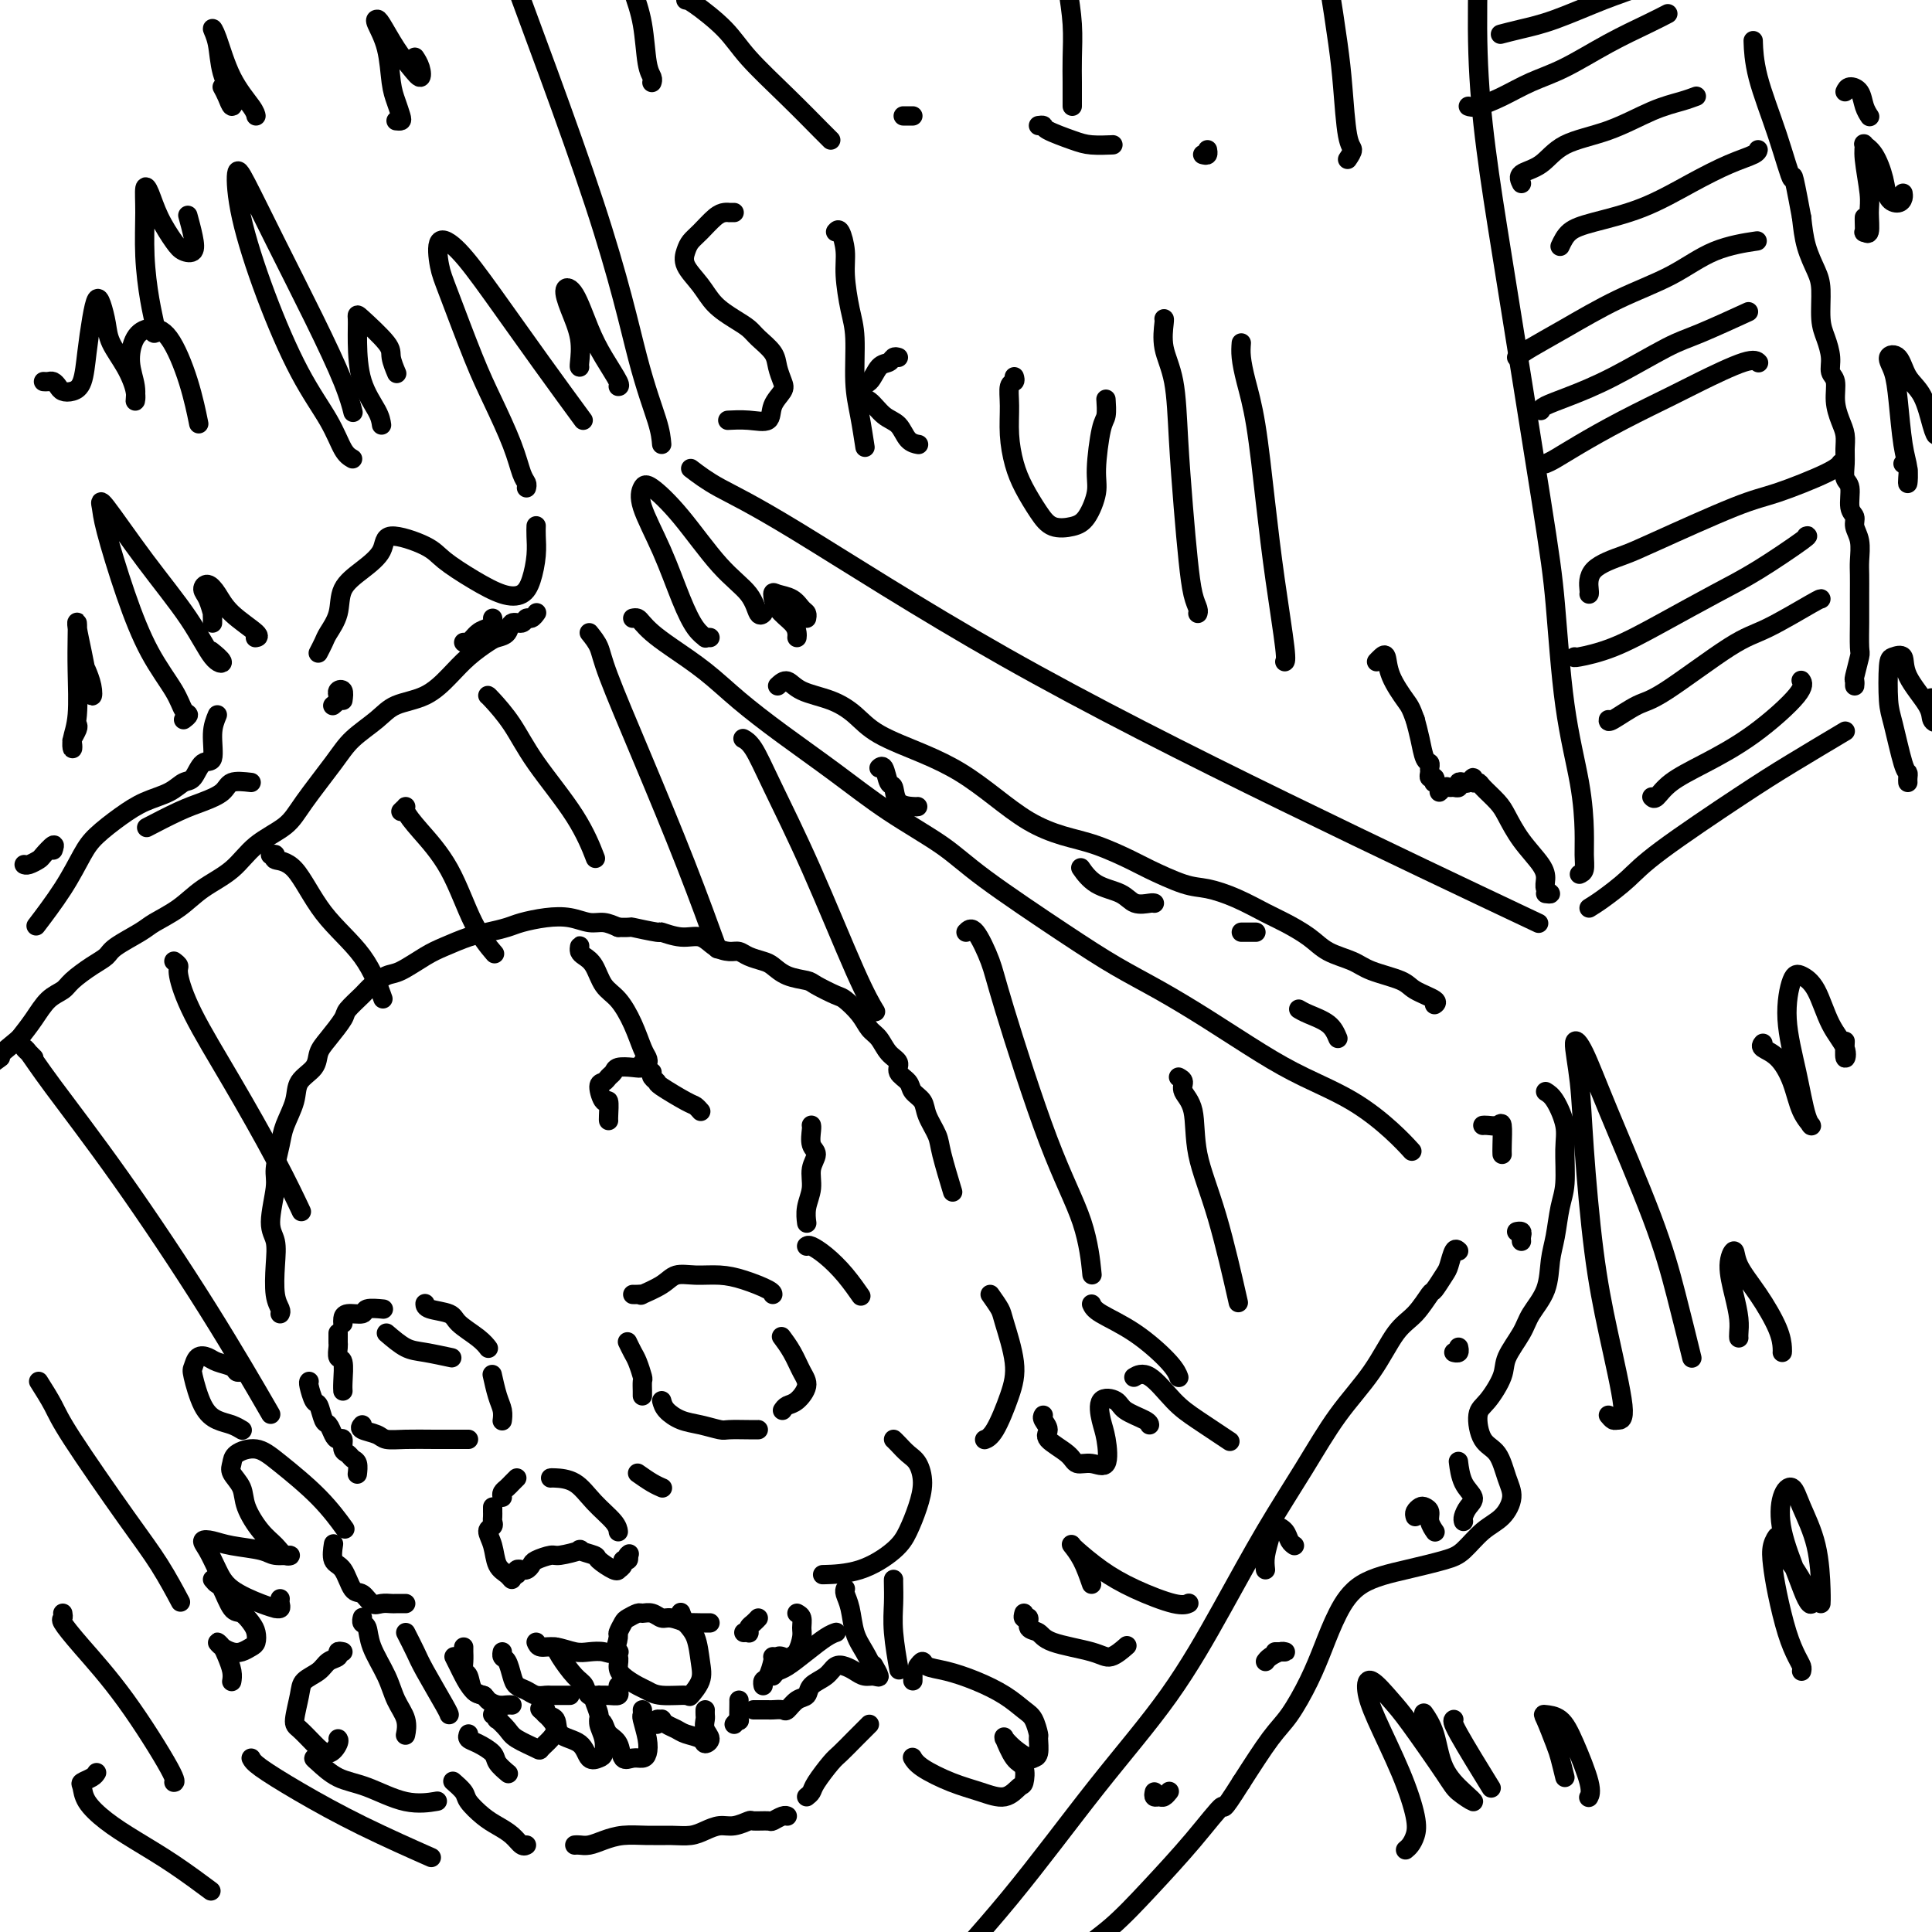 <svg viewBox='0 0 400 400' version='1.1' xmlns='http://www.w3.org/2000/svg' xmlns:xlink='http://www.w3.org/1999/xlink'><g fill='none' stroke='rgb(0,0,0)' stroke-width='4' stroke-linecap='round' stroke-linejoin='round'><path d='M143,97c1.660,1.266 3.321,2.532 6,4c2.679,1.468 6.378,3.139 16,9c9.622,5.861 25.167,15.911 43,26c17.833,10.089 37.955,20.216 58,30c20.045,9.784 40.013,19.224 48,23c7.987,3.776 3.994,1.888 0,0'/><path d='M137,92c-0.105,-1.232 -0.210,-2.463 -1,-5c-0.790,-2.537 -2.264,-6.379 -4,-13c-1.736,-6.621 -3.733,-16.022 -9,-32c-5.267,-15.978 -13.803,-38.532 -18,-50c-4.197,-11.468 -4.056,-11.848 -4,-12c0.056,-0.152 0.028,-0.076 0,0'/><path d='M327,181c0.425,-0.178 0.850,-0.355 1,-1c0.150,-0.645 0.023,-1.757 0,-3c-0.023,-1.243 0.056,-2.619 0,-5c-0.056,-2.381 -0.246,-5.769 -1,-10c-0.754,-4.231 -2.071,-9.304 -3,-16c-0.929,-6.696 -1.471,-15.014 -2,-21c-0.529,-5.986 -1.047,-9.639 -3,-22c-1.953,-12.361 -5.343,-33.431 -8,-50c-2.657,-16.569 -4.582,-28.636 -5,-42c-0.418,-13.364 0.672,-28.025 0,-42c-0.672,-13.975 -3.104,-27.262 -4,-34c-0.896,-6.738 -0.256,-6.925 0,-7c0.256,-0.075 0.128,-0.037 0,0'/><path d='M135,17c-0.026,0.075 -0.051,0.150 0,0c0.051,-0.150 0.179,-0.524 0,-1c-0.179,-0.476 -0.666,-1.054 -1,-3c-0.334,-1.946 -0.513,-5.261 -1,-8c-0.487,-2.739 -1.280,-4.902 -2,-7c-0.720,-2.098 -1.368,-4.129 -2,-7c-0.632,-2.871 -1.247,-6.581 -2,-9c-0.753,-2.419 -1.644,-3.548 -2,-4c-0.356,-0.452 -0.178,-0.226 0,0'/><path d='M142,0c0.267,-0.012 0.533,-0.025 2,1c1.467,1.025 4.134,3.087 6,5c1.866,1.913 2.931,3.675 5,6c2.069,2.325 5.142,5.211 8,8c2.858,2.789 5.500,5.482 7,7c1.500,1.518 1.857,1.862 2,2c0.143,0.138 0.071,0.069 0,0'/><path d='M187,24c0.311,0.000 0.622,0.000 1,0c0.378,0.000 0.822,0.000 1,0c0.178,-0.000 0.089,0.000 0,0'/><path d='M215,26c0.437,-0.061 0.874,-0.121 1,0c0.126,0.121 -0.060,0.425 1,1c1.060,0.575 3.367,1.422 5,2c1.633,0.578 2.594,0.886 4,1c1.406,0.114 3.259,0.032 4,0c0.741,-0.032 0.371,-0.016 0,0'/><path d='M222,22c-0.002,-0.077 -0.003,-0.155 0,-1c0.003,-0.845 0.011,-2.459 0,-4c-0.011,-1.541 -0.042,-3.010 0,-5c0.042,-1.990 0.156,-4.503 0,-7c-0.156,-2.497 -0.580,-4.980 -1,-8c-0.420,-3.020 -0.834,-6.577 -1,-8c-0.166,-1.423 -0.083,-0.711 0,0'/><path d='M249,32c0.422,0.111 0.844,0.222 1,0c0.156,-0.222 0.044,-0.778 0,-1c-0.044,-0.222 -0.022,-0.111 0,0'/><path d='M279,33c0.510,-0.758 1.021,-1.516 1,-2c-0.021,-0.484 -0.573,-0.695 -1,-3c-0.427,-2.305 -0.728,-6.703 -1,-10c-0.272,-3.297 -0.516,-5.492 -1,-9c-0.484,-3.508 -1.207,-8.329 -2,-13c-0.793,-4.671 -1.655,-9.192 -2,-11c-0.345,-1.808 -0.172,-0.904 0,0'/><path d='M152,44c-0.442,-0.003 -0.884,-0.005 -1,0c-0.116,0.005 0.096,0.018 0,0c-0.096,-0.018 -0.498,-0.066 -1,0c-0.502,0.066 -1.104,0.246 -2,1c-0.896,0.754 -2.087,2.080 -3,3c-0.913,0.920 -1.547,1.432 -2,2c-0.453,0.568 -0.726,1.191 -1,2c-0.274,0.809 -0.551,1.802 0,3c0.551,1.198 1.928,2.599 3,4c1.072,1.401 1.839,2.801 3,4c1.161,1.199 2.717,2.197 4,3c1.283,0.803 2.295,1.412 3,2c0.705,0.588 1.105,1.154 2,2c0.895,0.846 2.285,1.972 3,3c0.715,1.028 0.755,1.957 1,3c0.245,1.043 0.696,2.199 1,3c0.304,0.801 0.463,1.248 0,2c-0.463,0.752 -1.546,1.809 -2,3c-0.454,1.191 -0.279,2.515 -1,3c-0.721,0.485 -2.338,0.130 -4,0c-1.662,-0.130 -3.371,-0.035 -4,0c-0.629,0.035 -0.180,0.010 0,0c0.180,-0.010 0.090,-0.005 0,0'/><path d='M173,48c0.304,-0.350 0.607,-0.699 1,0c0.393,0.699 0.875,2.447 1,4c0.125,1.553 -0.107,2.912 0,5c0.107,2.088 0.554,4.904 1,7c0.446,2.096 0.890,3.473 1,6c0.110,2.527 -0.115,6.203 0,9c0.115,2.797 0.569,4.715 1,7c0.431,2.285 0.837,4.939 1,6c0.163,1.061 0.081,0.531 0,0'/><path d='M186,74c-0.358,-0.106 -0.716,-0.212 -1,0c-0.284,0.212 -0.494,0.744 -1,1c-0.506,0.256 -1.307,0.238 -2,1c-0.693,0.762 -1.277,2.305 -2,3c-0.723,0.695 -1.585,0.541 -2,1c-0.415,0.459 -0.382,1.531 0,2c0.382,0.469 1.115,0.336 2,1c0.885,0.664 1.922,2.125 3,3c1.078,0.875 2.196,1.162 3,2c0.804,0.838 1.293,2.226 2,3c0.707,0.774 1.630,0.936 2,1c0.370,0.064 0.185,0.032 0,0'/><path d='M210,78c0.115,0.393 0.229,0.786 0,1c-0.229,0.214 -0.802,0.250 -1,1c-0.198,0.750 -0.019,2.213 0,4c0.019,1.787 -0.120,3.898 0,6c0.120,2.102 0.500,4.196 1,6c0.500,1.804 1.120,3.317 2,5c0.880,1.683 2.019,3.535 3,5c0.981,1.465 1.803,2.543 3,3c1.197,0.457 2.768,0.295 4,0c1.232,-0.295 2.124,-0.721 3,-2c0.876,-1.279 1.737,-3.412 2,-5c0.263,-1.588 -0.073,-2.633 0,-5c0.073,-2.367 0.556,-6.057 1,-8c0.444,-1.943 0.850,-2.138 1,-3c0.150,-0.862 0.043,-2.389 0,-3c-0.043,-0.611 -0.021,-0.305 0,0'/><path d='M241,66c0.054,-0.004 0.109,-0.007 0,1c-0.109,1.007 -0.380,3.026 0,5c0.380,1.974 1.411,3.904 2,7c0.589,3.096 0.736,7.358 1,12c0.264,4.642 0.645,9.664 1,14c0.355,4.336 0.683,7.985 1,11c0.317,3.015 0.621,5.396 1,7c0.379,1.604 0.833,2.432 1,3c0.167,0.568 0.048,0.877 0,1c-0.048,0.123 -0.024,0.062 0,0'/><path d='M257,71c-0.066,0.872 -0.131,1.744 0,3c0.131,1.256 0.459,2.897 1,5c0.541,2.103 1.294,4.669 2,9c0.706,4.331 1.366,10.429 2,16c0.634,5.571 1.242,10.617 2,16c0.758,5.383 1.666,11.103 2,14c0.334,2.897 0.096,2.971 0,3c-0.096,0.029 -0.048,0.015 0,0'/><path d='M329,188c0.802,-0.497 1.604,-0.993 3,-2c1.396,-1.007 3.384,-2.523 5,-4c1.616,-1.477 2.858,-2.915 7,-6c4.142,-3.085 11.182,-7.817 16,-11c4.818,-3.183 7.412,-4.819 11,-7c3.588,-2.181 8.168,-4.909 10,-6c1.832,-1.091 0.916,-0.546 0,0'/><path d='M384,141c-0.008,0.536 -0.016,1.073 0,1c0.016,-0.073 0.057,-0.755 0,-1c-0.057,-0.245 -0.211,-0.052 0,-1c0.211,-0.948 0.789,-3.036 1,-4c0.211,-0.964 0.057,-0.803 0,-2c-0.057,-1.197 -0.015,-3.750 0,-5c0.015,-1.250 0.005,-1.195 0,-2c-0.005,-0.805 -0.005,-2.470 0,-4c0.005,-1.530 0.017,-2.924 0,-4c-0.017,-1.076 -0.061,-1.833 0,-3c0.061,-1.167 0.228,-2.743 0,-4c-0.228,-1.257 -0.849,-2.195 -1,-3c-0.151,-0.805 0.170,-1.479 0,-2c-0.170,-0.521 -0.830,-0.891 -1,-2c-0.170,-1.109 0.151,-2.958 0,-4c-0.151,-1.042 -0.775,-1.279 -1,-2c-0.225,-0.721 -0.050,-1.928 0,-3c0.050,-1.072 -0.024,-2.010 0,-3c0.024,-0.990 0.146,-2.032 0,-3c-0.146,-0.968 -0.560,-1.861 -1,-3c-0.440,-1.139 -0.905,-2.524 -1,-4c-0.095,-1.476 0.181,-3.043 0,-4c-0.181,-0.957 -0.818,-1.306 -1,-2c-0.182,-0.694 0.093,-1.735 0,-3c-0.093,-1.265 -0.553,-2.756 -1,-4c-0.447,-1.244 -0.879,-2.242 -1,-4c-0.121,-1.758 0.071,-4.275 0,-6c-0.071,-1.725 -0.404,-2.657 -1,-4c-0.596,-1.343 -1.456,-3.098 -2,-5c-0.544,-1.902 -0.772,-3.951 -1,-6'/><path d='M373,45c-2.188,-11.796 -1.658,-7.785 -2,-8c-0.342,-0.215 -1.556,-4.656 -3,-9c-1.444,-4.344 -3.120,-8.593 -4,-12c-0.880,-3.407 -0.966,-5.974 -1,-7c-0.034,-1.026 -0.017,-0.513 0,0'/><path d='M109,101c0.079,-0.318 0.158,-0.636 0,-1c-0.158,-0.364 -0.553,-0.775 -1,-2c-0.447,-1.225 -0.946,-3.262 -2,-6c-1.054,-2.738 -2.663,-6.175 -4,-9c-1.337,-2.825 -2.401,-5.039 -4,-9c-1.599,-3.961 -3.734,-9.669 -5,-13c-1.266,-3.331 -1.662,-4.284 -2,-6c-0.338,-1.716 -0.618,-4.196 0,-5c0.618,-0.804 2.135,0.066 4,2c1.865,1.934 4.077,4.931 7,9c2.923,4.069 6.556,9.211 10,14c3.444,4.789 6.698,9.225 8,11c1.302,1.775 0.651,0.887 0,0'/><path d='M120,76c-0.050,-0.007 -0.099,-0.014 0,-1c0.099,-0.986 0.347,-2.950 0,-5c-0.347,-2.050 -1.290,-4.185 -2,-6c-0.710,-1.815 -1.188,-3.309 -1,-4c0.188,-0.691 1.041,-0.577 2,1c0.959,1.577 2.022,4.619 3,7c0.978,2.381 1.870,4.102 3,6c1.130,1.898 2.496,3.972 3,5c0.504,1.028 0.144,1.008 0,1c-0.144,-0.008 -0.072,-0.004 0,0'/><path d='M38,149c0.507,-0.385 1.014,-0.770 1,-1c-0.014,-0.230 -0.550,-0.305 -1,-1c-0.450,-0.695 -0.814,-2.009 -2,-4c-1.186,-1.991 -3.196,-4.657 -5,-8c-1.804,-3.343 -3.403,-7.362 -5,-12c-1.597,-4.638 -3.190,-9.896 -4,-13c-0.810,-3.104 -0.835,-4.054 -1,-5c-0.165,-0.946 -0.469,-1.887 1,0c1.469,1.887 4.712,6.603 8,11c3.288,4.397 6.621,8.474 9,12c2.379,3.526 3.803,6.502 5,8c1.197,1.498 2.169,1.519 2,1c-0.169,-0.519 -1.477,-1.577 -2,-2c-0.523,-0.423 -0.262,-0.212 0,0'/><path d='M44,129c0.006,-0.289 0.011,-0.577 0,-1c-0.011,-0.423 -0.039,-0.980 0,-1c0.039,-0.020 0.146,0.497 0,0c-0.146,-0.497 -0.544,-2.006 -1,-3c-0.456,-0.994 -0.969,-1.471 -1,-2c-0.031,-0.529 0.419,-1.108 1,-1c0.581,0.108 1.294,0.905 2,2c0.706,1.095 1.406,2.489 3,4c1.594,1.511 4.083,3.137 5,4c0.917,0.863 0.262,0.961 0,1c-0.262,0.039 -0.131,0.020 0,0'/><path d='M147,132c-0.465,-0.029 -0.931,-0.058 -1,0c-0.069,0.058 0.258,0.203 0,0c-0.258,-0.203 -1.099,-0.755 -2,-2c-0.901,-1.245 -1.860,-3.185 -3,-6c-1.140,-2.815 -2.461,-6.506 -4,-10c-1.539,-3.494 -3.295,-6.792 -4,-9c-0.705,-2.208 -0.358,-3.327 0,-4c0.358,-0.673 0.726,-0.901 2,0c1.274,0.901 3.455,2.931 6,6c2.545,3.069 5.453,7.176 8,10c2.547,2.824 4.734,4.365 6,6c1.266,1.635 1.610,3.363 2,4c0.390,0.637 0.826,0.182 1,0c0.174,-0.182 0.087,-0.091 0,0'/><path d='M165,132c0.031,-0.263 0.062,-0.526 0,-1c-0.062,-0.474 -0.217,-1.158 -1,-2c-0.783,-0.842 -2.193,-1.841 -3,-3c-0.807,-1.159 -1.011,-2.480 -1,-3c0.011,-0.520 0.238,-0.241 1,0c0.762,0.241 2.061,0.443 3,1c0.939,0.557 1.520,1.469 2,2c0.480,0.531 0.860,0.681 1,1c0.140,0.319 0.040,0.805 0,1c-0.040,0.195 -0.020,0.097 0,0'/><path d='M131,128c0.350,-0.069 0.700,-0.137 1,0c0.300,0.137 0.552,0.481 1,1c0.448,0.519 1.094,1.213 2,2c0.906,0.787 2.072,1.667 4,3c1.928,1.333 4.618,3.120 7,5c2.382,1.880 4.457,3.853 7,6c2.543,2.147 5.556,4.469 9,7c3.444,2.531 7.320,5.270 11,8c3.680,2.730 7.163,5.450 11,8c3.837,2.550 8.028,4.928 11,7c2.972,2.072 4.726,3.836 9,7c4.274,3.164 11.067,7.728 16,11c4.933,3.272 8.005,5.252 11,7c2.995,1.748 5.911,3.263 9,5c3.089,1.737 6.349,3.696 10,6c3.651,2.304 7.693,4.954 11,7c3.307,2.046 5.878,3.487 9,5c3.122,1.513 6.796,3.096 10,5c3.204,1.904 5.940,4.128 8,6c2.060,1.872 3.446,3.392 4,4c0.554,0.608 0.277,0.304 0,0'/><path d='M111,127c0.087,-0.122 0.174,-0.245 0,0c-0.174,0.245 -0.609,0.857 -1,1c-0.391,0.143 -0.738,-0.183 -1,0c-0.262,0.183 -0.439,0.874 -1,1c-0.561,0.126 -1.507,-0.312 -2,0c-0.493,0.312 -0.532,1.373 -1,2c-0.468,0.627 -1.365,0.819 -2,1c-0.635,0.181 -1.009,0.351 -2,1c-0.991,0.649 -2.598,1.776 -4,3c-1.402,1.224 -2.598,2.546 -4,4c-1.402,1.454 -3.008,3.039 -5,4c-1.992,0.961 -4.368,1.299 -6,2c-1.632,0.701 -2.521,1.765 -4,3c-1.479,1.235 -3.550,2.639 -5,4c-1.450,1.361 -2.279,2.678 -4,5c-1.721,2.322 -4.332,5.649 -6,8c-1.668,2.351 -2.391,3.724 -4,5c-1.609,1.276 -4.105,2.453 -6,4c-1.895,1.547 -3.190,3.463 -5,5c-1.810,1.537 -4.134,2.695 -6,4c-1.866,1.305 -3.272,2.759 -5,4c-1.728,1.241 -3.777,2.271 -5,3c-1.223,0.729 -1.620,1.158 -3,2c-1.380,0.842 -3.744,2.099 -5,3c-1.256,0.901 -1.403,1.447 -2,2c-0.597,0.553 -1.643,1.113 -3,2c-1.357,0.887 -3.024,2.102 -4,3c-0.976,0.898 -1.262,1.478 -2,2c-0.738,0.522 -1.930,0.987 -3,2c-1.070,1.013 -2.020,2.575 -3,4c-0.980,1.425 -1.990,2.712 -3,4'/><path d='M4,215c-9.214,7.571 -4.747,4.500 -4,4c0.747,-0.500 -2.224,1.572 -4,3c-1.776,1.428 -2.358,2.213 -3,3c-0.642,0.787 -1.345,1.575 -2,2c-0.655,0.425 -1.262,0.485 -2,1c-0.738,0.515 -1.606,1.485 -2,2c-0.394,0.515 -0.312,0.574 -1,1c-0.688,0.426 -2.146,1.218 -3,2c-0.854,0.782 -1.105,1.555 -2,3c-0.895,1.445 -2.436,3.563 -4,5c-1.564,1.437 -3.152,2.195 -4,3c-0.848,0.805 -0.957,1.659 -1,2c-0.043,0.341 -0.022,0.171 0,0'/><path d='M58,272c0.110,-0.229 0.221,-0.459 0,-1c-0.221,-0.541 -0.773,-1.394 -1,-3c-0.227,-1.606 -0.128,-3.964 0,-6c0.128,-2.036 0.286,-3.749 0,-5c-0.286,-1.251 -1.017,-2.041 -1,-4c0.017,-1.959 0.782,-5.087 1,-7c0.218,-1.913 -0.113,-2.613 0,-4c0.113,-1.387 0.668,-3.463 1,-5c0.332,-1.537 0.442,-2.537 1,-4c0.558,-1.463 1.566,-3.391 2,-5c0.434,-1.609 0.295,-2.900 1,-4c0.705,-1.100 2.253,-2.009 3,-3c0.747,-0.991 0.694,-2.065 1,-3c0.306,-0.935 0.973,-1.730 2,-3c1.027,-1.270 2.414,-3.013 3,-4c0.586,-0.987 0.370,-1.218 1,-2c0.630,-0.782 2.104,-2.114 3,-3c0.896,-0.886 1.214,-1.325 2,-2c0.786,-0.675 2.041,-1.585 3,-2c0.959,-0.415 1.624,-0.335 3,-1c1.376,-0.665 3.464,-2.076 5,-3c1.536,-0.924 2.520,-1.361 4,-2c1.480,-0.639 3.455,-1.481 5,-2c1.545,-0.519 2.660,-0.714 4,-1c1.340,-0.286 2.904,-0.661 4,-1c1.096,-0.339 1.725,-0.642 3,-1c1.275,-0.358 3.198,-0.773 5,-1c1.802,-0.227 3.483,-0.267 5,0c1.517,0.267 2.870,0.841 4,1c1.130,0.159 2.037,-0.097 3,0c0.963,0.097 1.981,0.549 3,1'/><path d='M128,192c3.473,0.089 2.155,-0.188 3,0c0.845,0.188 3.853,0.841 5,1c1.147,0.159 0.432,-0.178 1,0c0.568,0.178 2.417,0.870 4,1c1.583,0.130 2.898,-0.302 4,0c1.102,0.302 1.990,1.338 3,2c1.010,0.662 2.143,0.950 3,1c0.857,0.050 1.439,-0.138 2,0c0.561,0.138 1.103,0.600 2,1c0.897,0.400 2.149,0.736 3,1c0.851,0.264 1.299,0.456 2,1c0.701,0.544 1.653,1.440 3,2c1.347,0.560 3.089,0.786 4,1c0.911,0.214 0.992,0.417 2,1c1.008,0.583 2.941,1.544 4,2c1.059,0.456 1.242,0.405 2,1c0.758,0.595 2.092,1.836 3,3c0.908,1.164 1.390,2.251 2,3c0.610,0.749 1.347,1.159 2,2c0.653,0.841 1.220,2.112 2,3c0.780,0.888 1.771,1.392 2,2c0.229,0.608 -0.305,1.320 0,2c0.305,0.680 1.448,1.330 2,2c0.552,0.670 0.514,1.361 1,2c0.486,0.639 1.497,1.227 2,2c0.503,0.773 0.500,1.732 1,3c0.500,1.268 1.505,2.845 2,4c0.495,1.155 0.479,1.888 1,4c0.521,2.112 1.577,5.603 2,7c0.423,1.397 0.211,0.698 0,0'/><path d='M168,233c-0.010,-0.034 -0.021,-0.068 0,0c0.021,0.068 0.073,0.236 0,1c-0.073,0.764 -0.272,2.122 0,3c0.272,0.878 1.015,1.276 1,2c-0.015,0.724 -0.789,1.774 -1,3c-0.211,1.226 0.139,2.628 0,4c-0.139,1.372 -0.768,2.716 -1,4c-0.232,1.284 -0.066,2.510 0,3c0.066,0.490 0.033,0.245 0,0'/><path d='M167,258c0.180,-0.138 0.360,-0.275 1,0c0.640,0.275 1.741,0.963 3,2c1.259,1.037 2.678,2.422 4,4c1.322,1.578 2.548,3.348 3,4c0.452,0.652 0.129,0.186 0,0c-0.129,-0.186 -0.065,-0.093 0,0'/><path d='M71,274c-0.024,-0.301 -0.048,-0.603 0,-1c0.048,-0.397 0.168,-0.891 1,-1c0.832,-0.109 2.378,0.167 3,0c0.622,-0.167 0.321,-0.776 1,-1c0.679,-0.224 2.337,-0.064 3,0c0.663,0.064 0.332,0.032 0,0'/><path d='M88,270c-0.001,-0.094 -0.001,-0.188 0,0c0.001,0.188 0.004,0.656 1,1c0.996,0.344 2.985,0.562 4,1c1.015,0.438 1.056,1.097 2,2c0.944,0.903 2.793,2.051 4,3c1.207,0.949 1.774,1.700 2,2c0.226,0.300 0.113,0.150 0,0'/><path d='M70,276c0.002,0.324 0.004,0.647 0,1c-0.004,0.353 -0.015,0.735 0,1c0.015,0.265 0.057,0.415 0,1c-0.057,0.585 -0.211,1.607 0,2c0.211,0.393 0.789,0.157 1,1c0.211,0.843 0.057,2.765 0,4c-0.057,1.235 -0.016,1.781 0,2c0.016,0.219 0.008,0.109 0,0'/><path d='M75,295c-0.302,0.340 -0.604,0.679 0,1c0.604,0.321 2.113,0.622 3,1c0.887,0.378 1.152,0.833 2,1c0.848,0.167 2.280,0.045 4,0c1.720,-0.045 3.729,-0.012 6,0c2.271,0.012 4.804,0.003 6,0c1.196,-0.003 1.056,-0.001 1,0c-0.056,0.001 -0.028,0.000 0,0'/><path d='M102,285c-0.083,-0.378 -0.166,-0.756 0,0c0.166,0.756 0.581,2.646 1,4c0.419,1.354 0.844,2.172 1,3c0.156,0.828 0.045,1.665 0,2c-0.045,0.335 -0.022,0.167 0,0'/><path d='M133,289c0.007,-0.205 0.013,-0.411 0,-1c-0.013,-0.589 -0.046,-1.563 0,-2c0.046,-0.437 0.170,-0.338 0,-1c-0.170,-0.662 -0.633,-2.085 -1,-3c-0.367,-0.915 -0.637,-1.323 -1,-2c-0.363,-0.677 -0.818,-1.622 -1,-2c-0.182,-0.378 -0.091,-0.189 0,0'/><path d='M131,268c0.282,0.012 0.563,0.024 1,0c0.437,-0.024 1.028,-0.083 1,0c-0.028,0.083 -0.676,0.309 0,0c0.676,-0.309 2.675,-1.153 4,-2c1.325,-0.847 1.977,-1.699 3,-2c1.023,-0.301 2.418,-0.053 4,0c1.582,0.053 3.352,-0.091 5,0c1.648,0.091 3.174,0.416 5,1c1.826,0.584 3.953,1.426 5,2c1.047,0.574 1.013,0.878 1,1c-0.013,0.122 -0.007,0.061 0,0'/><path d='M137,290c0.174,0.641 0.348,1.282 1,2c0.652,0.718 1.781,1.513 3,2c1.219,0.487 2.526,0.666 4,1c1.474,0.334 3.113,0.821 4,1c0.887,0.179 1.021,0.048 2,0c0.979,-0.048 2.802,-0.013 4,0c1.198,0.013 1.771,0.004 2,0c0.229,-0.004 0.115,-0.002 0,0'/><path d='M162,292c0.262,-0.383 0.524,-0.766 1,-1c0.476,-0.234 1.168,-0.319 2,-1c0.832,-0.681 1.806,-1.959 2,-3c0.194,-1.041 -0.391,-1.846 -1,-3c-0.609,-1.154 -1.241,-2.657 -2,-4c-0.759,-1.343 -1.645,-2.527 -2,-3c-0.355,-0.473 -0.177,-0.237 0,0'/><path d='M104,310c-0.091,-0.332 -0.182,-0.663 0,-1c0.182,-0.337 0.636,-0.678 1,-1c0.364,-0.322 0.636,-0.625 1,-1c0.364,-0.375 0.818,-0.821 1,-1c0.182,-0.179 0.091,-0.089 0,0'/><path d='M114,306c0.061,-0.020 0.121,-0.040 1,0c0.879,0.040 2.575,0.141 4,1c1.425,0.859 2.578,2.478 4,4c1.422,1.522 3.114,2.948 4,4c0.886,1.052 0.968,1.729 1,2c0.032,0.271 0.016,0.135 0,0'/><path d='M102,312c0.001,0.447 0.001,0.894 0,1c-0.001,0.106 -0.005,-0.127 0,0c0.005,0.127 0.019,0.616 0,1c-0.019,0.384 -0.070,0.662 0,1c0.070,0.338 0.260,0.734 0,1c-0.260,0.266 -0.969,0.402 -1,1c-0.031,0.598 0.618,1.659 1,3c0.382,1.341 0.499,2.963 1,4c0.501,1.037 1.387,1.489 2,2c0.613,0.511 0.953,1.079 1,1c0.047,-0.079 -0.198,-0.806 0,-1c0.198,-0.194 0.841,0.145 1,0c0.159,-0.145 -0.164,-0.774 0,-1c0.164,-0.226 0.815,-0.049 1,0c0.185,0.049 -0.098,-0.029 0,0c0.098,0.029 0.576,0.166 1,0c0.424,-0.166 0.795,-0.637 1,-1c0.205,-0.363 0.244,-0.620 1,-1c0.756,-0.380 2.228,-0.883 3,-1c0.772,-0.117 0.845,0.153 2,0c1.155,-0.153 3.392,-0.727 4,-1c0.608,-0.273 -0.411,-0.245 0,0c0.411,0.245 2.254,0.706 3,1c0.746,0.294 0.395,0.419 1,1c0.605,0.581 2.166,1.617 3,2c0.834,0.383 0.940,0.113 1,0c0.060,-0.113 0.072,-0.068 0,0c-0.072,0.068 -0.229,0.159 0,0c0.229,-0.159 0.845,-0.568 1,-1c0.155,-0.432 -0.151,-0.885 0,-1c0.151,-0.115 0.757,0.110 1,0c0.243,-0.110 0.121,-0.555 0,-1'/><path d='M130,322c0.500,-0.500 0.250,-0.250 0,0'/><path d='M132,305c1.044,0.733 2.089,1.467 3,2c0.911,0.533 1.689,0.867 2,1c0.311,0.133 0.156,0.067 0,0'/><path d='M111,340c0.185,0.453 0.371,0.905 1,1c0.629,0.095 1.702,-0.168 3,0c1.298,0.168 2.821,0.766 4,1c1.179,0.234 2.014,0.103 3,0c0.986,-0.103 2.124,-0.178 3,0c0.876,0.178 1.491,0.609 2,0c0.509,-0.609 0.914,-2.258 1,-3c0.086,-0.742 -0.147,-0.577 0,-1c0.147,-0.423 0.672,-1.435 1,-2c0.328,-0.565 0.458,-0.683 1,-1c0.542,-0.317 1.494,-0.832 2,-1c0.506,-0.168 0.564,0.011 1,0c0.436,-0.011 1.249,-0.213 2,0c0.751,0.213 1.441,0.842 2,1c0.559,0.158 0.986,-0.154 2,0c1.014,0.154 2.615,0.773 3,1c0.385,0.227 -0.447,0.061 0,0c0.447,-0.061 2.171,-0.016 3,0c0.829,0.016 0.762,0.004 1,0c0.238,-0.004 0.782,-0.001 1,0c0.218,0.001 0.109,0.001 0,0'/><path d='M154,338c0.417,-0.024 0.833,-0.049 1,0c0.167,0.049 0.083,0.171 0,0c-0.083,-0.171 -0.167,-0.633 0,-1c0.167,-0.367 0.583,-0.637 1,-1c0.417,-0.363 0.833,-0.818 1,-1c0.167,-0.182 0.083,-0.091 0,0'/><path d='M128,342c0.144,0.017 0.289,0.035 0,0c-0.289,-0.035 -1.010,-0.122 -1,0c0.010,0.122 0.751,0.452 1,1c0.249,0.548 0.007,1.314 0,2c-0.007,0.686 0.223,1.294 1,2c0.777,0.706 2.101,1.512 3,2c0.899,0.488 1.373,0.658 2,1c0.627,0.342 1.408,0.855 3,1c1.592,0.145 3.994,-0.079 5,0c1.006,0.079 0.617,0.460 1,0c0.383,-0.460 1.539,-1.763 2,-3c0.461,-1.237 0.229,-2.409 0,-4c-0.229,-1.591 -0.453,-3.602 -1,-5c-0.547,-1.398 -1.416,-2.184 -2,-3c-0.584,-0.816 -0.881,-1.662 -1,-2c-0.119,-0.338 -0.059,-0.169 0,0'/><path d='M128,349c-0.043,0.309 -0.087,0.618 0,1c0.087,0.382 0.304,0.836 0,1c-0.304,0.164 -1.127,0.037 -2,0c-0.873,-0.037 -1.794,0.014 -2,0c-0.206,-0.014 0.302,-0.094 0,0c-0.302,0.094 -1.416,0.361 -2,0c-0.584,-0.361 -0.640,-1.351 -1,-2c-0.360,-0.649 -1.024,-0.957 -2,-2c-0.976,-1.043 -2.263,-2.819 -3,-4c-0.737,-1.181 -0.925,-1.766 -1,-2c-0.075,-0.234 -0.038,-0.117 0,0'/><path d='M118,351c-0.365,0.000 -0.731,0.001 -1,0c-0.269,-0.001 -0.442,-0.003 -1,0c-0.558,0.003 -1.501,0.012 -2,0c-0.499,-0.012 -0.553,-0.047 -1,0c-0.447,0.047 -1.285,0.174 -2,0c-0.715,-0.174 -1.306,-0.648 -2,-1c-0.694,-0.352 -1.493,-0.581 -2,-1c-0.507,-0.419 -0.724,-1.027 -1,-2c-0.276,-0.973 -0.610,-2.312 -1,-3c-0.390,-0.688 -0.836,-0.724 -1,-1c-0.164,-0.276 -0.047,-0.793 0,-1c0.047,-0.207 0.023,-0.103 0,0'/><path d='M106,353c-0.253,-0.023 -0.505,-0.045 -1,0c-0.495,0.045 -1.232,0.159 -2,0c-0.768,-0.159 -1.569,-0.591 -2,-1c-0.431,-0.409 -0.494,-0.794 -1,-1c-0.506,-0.206 -1.456,-0.231 -2,-1c-0.544,-0.769 -0.682,-2.282 -1,-3c-0.318,-0.718 -0.817,-0.641 -1,-1c-0.183,-0.359 -0.049,-1.154 0,-2c0.049,-0.846 0.013,-1.742 0,-2c-0.013,-0.258 -0.004,0.123 0,0c0.004,-0.123 0.001,-0.749 0,-1c-0.001,-0.251 -0.001,-0.125 0,0'/><path d='M102,355c0.408,-0.126 0.817,-0.253 1,0c0.183,0.253 0.141,0.884 0,1c-0.141,0.116 -0.379,-0.283 0,0c0.379,0.283 1.376,1.247 2,2c0.624,0.753 0.875,1.296 2,2c1.125,0.704 3.123,1.570 4,2c0.877,0.430 0.634,0.423 1,0c0.366,-0.423 1.341,-1.263 2,-2c0.659,-0.737 1.001,-1.373 1,-2c-0.001,-0.627 -0.347,-1.246 -1,-2c-0.653,-0.754 -1.615,-1.644 -2,-2c-0.385,-0.356 -0.192,-0.178 0,0'/><path d='M112,354c0.483,-0.105 0.966,-0.209 1,0c0.034,0.209 -0.381,0.733 0,1c0.381,0.267 1.559,0.278 2,1c0.441,0.722 0.146,2.153 1,3c0.854,0.847 2.857,1.108 4,2c1.143,0.892 1.427,2.415 2,3c0.573,0.585 1.437,0.233 2,0c0.563,-0.233 0.827,-0.346 1,-1c0.173,-0.654 0.257,-1.850 0,-3c-0.257,-1.150 -0.853,-2.256 -1,-3c-0.147,-0.744 0.157,-1.127 0,-2c-0.157,-0.873 -0.773,-2.235 -1,-3c-0.227,-0.765 -0.065,-0.933 0,-1c0.065,-0.067 0.032,-0.034 0,0'/><path d='M124,356c0.365,0.232 0.731,0.465 1,1c0.269,0.535 0.443,1.373 1,2c0.557,0.627 1.498,1.042 2,2c0.502,0.958 0.566,2.460 1,3c0.434,0.540 1.237,0.120 2,0c0.763,-0.120 1.487,0.060 2,0c0.513,-0.060 0.817,-0.359 1,-1c0.183,-0.641 0.245,-1.622 0,-3c-0.245,-1.378 -0.798,-3.153 -1,-4c-0.202,-0.847 -0.054,-0.767 0,-1c0.054,-0.233 0.016,-0.781 0,-1c-0.016,-0.219 -0.008,-0.110 0,0'/><path d='M136,357c-0.118,-0.429 -0.235,-0.858 0,-1c0.235,-0.142 0.824,0.004 1,0c0.176,-0.004 -0.061,-0.156 0,0c0.061,0.156 0.422,0.621 1,1c0.578,0.379 1.375,0.674 2,1c0.625,0.326 1.078,0.684 2,1c0.922,0.316 2.314,0.589 3,1c0.686,0.411 0.667,0.959 1,1c0.333,0.041 1.017,-0.423 1,-1c-0.017,-0.577 -0.737,-1.265 -1,-2c-0.263,-0.735 -0.071,-1.517 0,-2c0.071,-0.483 0.019,-0.669 0,-1c-0.019,-0.331 -0.005,-0.809 0,-1c0.005,-0.191 0.003,-0.096 0,0'/><path d='M152,357c0.423,-0.506 0.845,-1.011 1,-1c0.155,0.011 0.041,0.539 0,0c-0.041,-0.539 -0.011,-2.145 0,-3c0.011,-0.855 0.003,-0.959 0,-1c-0.003,-0.041 -0.002,-0.021 0,0'/><path d='M185,298c0.247,0.233 0.495,0.466 1,1c0.505,0.534 1.268,1.371 2,2c0.732,0.629 1.434,1.052 2,2c0.566,0.948 0.998,2.422 1,4c0.002,1.578 -0.424,3.260 -1,5c-0.576,1.740 -1.301,3.538 -2,5c-0.699,1.462 -1.373,2.588 -3,4c-1.627,1.412 -4.207,3.111 -7,4c-2.793,0.889 -5.798,0.968 -7,1c-1.202,0.032 -0.601,0.016 0,0'/><path d='M84,332c-0.780,-0.004 -1.560,-0.009 -2,0c-0.440,0.009 -0.541,0.030 -1,0c-0.459,-0.030 -1.277,-0.113 -2,0c-0.723,0.113 -1.350,0.422 -2,0c-0.650,-0.422 -1.323,-1.574 -2,-2c-0.677,-0.426 -1.358,-0.125 -2,-1c-0.642,-0.875 -1.244,-2.925 -2,-4c-0.756,-1.075 -1.665,-1.174 -2,-2c-0.335,-0.826 -0.096,-2.379 0,-3c0.096,-0.621 0.048,-0.311 0,0'/><path d='M64,286c-0.089,0.090 -0.179,0.180 0,1c0.179,0.820 0.625,2.370 1,3c0.375,0.630 0.677,0.341 1,1c0.323,0.659 0.665,2.266 1,3c0.335,0.734 0.663,0.596 1,1c0.337,0.404 0.682,1.351 1,2c0.318,0.649 0.610,1.000 1,1c0.390,-0.000 0.879,-0.352 1,0c0.121,0.352 -0.125,1.408 0,2c0.125,0.592 0.622,0.719 1,1c0.378,0.281 0.637,0.714 1,1c0.363,0.286 0.828,0.423 1,1c0.172,0.577 0.049,1.593 0,2c-0.049,0.407 -0.025,0.203 0,0'/><path d='M75,335c0.028,-0.105 0.056,-0.210 0,0c-0.056,0.210 -0.195,0.733 0,1c0.195,0.267 0.725,0.276 1,1c0.275,0.724 0.294,2.163 1,4c0.706,1.837 2.098,4.072 3,6c0.902,1.928 1.314,3.548 2,5c0.686,1.452 1.646,2.737 2,4c0.354,1.263 0.101,2.504 0,3c-0.101,0.496 -0.051,0.248 0,0'/><path d='M84,338c0.732,1.434 1.464,2.868 2,4c0.536,1.132 0.876,1.963 2,4c1.124,2.037 3.033,5.279 4,7c0.967,1.721 0.990,1.920 1,2c0.010,0.080 0.005,0.040 0,0'/><path d='M94,343c0.354,0.702 0.708,1.404 1,2c0.292,0.596 0.522,1.088 1,2c0.478,0.912 1.206,2.246 2,3c0.794,0.754 1.656,0.930 2,1c0.344,0.070 0.172,0.035 0,0'/><path d='M175,329c0.025,-0.056 0.051,-0.113 0,0c-0.051,0.113 -0.178,0.394 0,1c0.178,0.606 0.661,1.535 1,3c0.339,1.465 0.536,3.464 1,5c0.464,1.536 1.197,2.608 2,4c0.803,1.392 1.678,3.106 2,4c0.322,0.894 0.092,0.970 0,1c-0.092,0.030 -0.046,0.015 0,0'/><path d='M185,327c-0.008,0.096 -0.016,0.191 0,1c0.016,0.809 0.056,2.330 0,4c-0.056,1.670 -0.207,3.488 0,6c0.207,2.512 0.774,5.718 1,7c0.226,1.282 0.113,0.641 0,0'/><path d='M165,334c0.428,0.234 0.857,0.468 1,1c0.143,0.532 0.002,1.363 0,2c-0.002,0.637 0.137,1.081 0,2c-0.137,0.919 -0.548,2.313 -1,3c-0.452,0.687 -0.944,0.668 -1,1c-0.056,0.332 0.325,1.017 0,1c-0.325,-0.017 -1.357,-0.735 -2,-1c-0.643,-0.265 -0.898,-0.076 -1,0c-0.102,0.076 -0.051,0.038 0,0'/><path d='M160,343c0.083,0.105 0.166,0.211 0,1c-0.166,0.789 -0.581,2.263 -1,3c-0.419,0.737 -0.844,0.737 -1,1c-0.156,0.263 -0.045,0.789 0,1c0.045,0.211 0.022,0.105 0,0'/><path d='M156,354c0.212,0.001 0.423,0.002 1,0c0.577,-0.002 1.519,-0.008 2,0c0.481,0.008 0.500,0.028 1,0c0.500,-0.028 1.480,-0.105 2,0c0.520,0.105 0.580,0.390 1,0c0.420,-0.390 1.201,-1.457 2,-2c0.799,-0.543 1.618,-0.563 2,-1c0.382,-0.437 0.329,-1.291 1,-2c0.671,-0.709 2.066,-1.272 3,-2c0.934,-0.728 1.405,-1.621 2,-2c0.595,-0.379 1.313,-0.243 2,0c0.687,0.243 1.343,0.594 2,1c0.657,0.406 1.314,0.869 2,1c0.686,0.131 1.400,-0.068 2,0c0.600,0.068 1.085,0.403 1,0c-0.085,-0.403 -0.738,-1.544 -1,-2c-0.262,-0.456 -0.131,-0.228 0,0'/><path d='M160,347c0.289,-0.378 0.579,-0.756 1,-1c0.421,-0.244 0.975,-0.353 2,-1c1.025,-0.647 2.522,-1.833 4,-3c1.478,-1.167 2.936,-2.314 4,-3c1.064,-0.686 1.732,-0.910 2,-1c0.268,-0.090 0.134,-0.045 0,0'/><path d='M97,359c-0.139,0.358 -0.279,0.716 0,1c0.279,0.284 0.975,0.493 2,1c1.025,0.507 2.378,1.311 3,2c0.622,0.689 0.514,1.262 1,2c0.486,0.738 1.568,1.639 2,2c0.432,0.361 0.216,0.180 0,0'/><path d='M94,369c-0.215,-0.187 -0.431,-0.373 0,0c0.431,0.373 1.508,1.307 2,2c0.492,0.693 0.397,1.146 1,2c0.603,0.854 1.902,2.110 3,3c1.098,0.890 1.993,1.415 3,2c1.007,0.585 2.126,1.229 3,2c0.874,0.771 1.505,1.669 2,2c0.495,0.331 0.856,0.095 1,0c0.144,-0.095 0.072,-0.047 0,0'/><path d='M119,382c0.263,-0.022 0.526,-0.044 1,0c0.474,0.044 1.158,0.155 2,0c0.842,-0.155 1.842,-0.577 3,-1c1.158,-0.423 2.473,-0.848 4,-1c1.527,-0.152 3.266,-0.031 5,0c1.734,0.031 3.464,-0.029 5,0c1.536,0.029 2.878,0.148 4,0c1.122,-0.148 2.025,-0.561 3,-1c0.975,-0.439 2.023,-0.902 3,-1c0.977,-0.098 1.882,0.171 3,0c1.118,-0.171 2.450,-0.782 3,-1c0.550,-0.218 0.319,-0.044 1,0c0.681,0.044 2.274,-0.041 3,0c0.726,0.041 0.586,0.207 1,0c0.414,-0.207 1.381,-0.786 2,-1c0.619,-0.214 0.891,-0.061 1,0c0.109,0.061 0.054,0.031 0,0'/><path d='M167,372c0.390,-0.307 0.779,-0.614 1,-1c0.221,-0.386 0.272,-0.852 1,-2c0.728,-1.148 2.132,-2.977 3,-4c0.868,-1.023 1.199,-1.241 2,-2c0.801,-0.759 2.070,-2.059 3,-3c0.930,-0.941 1.520,-1.523 2,-2c0.480,-0.477 0.852,-0.851 1,-1c0.148,-0.149 0.074,-0.075 0,0'/><path d='M189,348c0.000,-0.417 0.000,-0.833 0,-1c0.000,-0.167 0.000,-0.083 0,0'/><path d='M205,268c0.795,1.128 1.591,2.256 2,3c0.409,0.744 0.432,1.103 1,3c0.568,1.897 1.683,5.332 2,8c0.317,2.668 -0.162,4.571 -1,7c-0.838,2.429 -2.033,5.385 -3,7c-0.967,1.615 -1.705,1.890 -2,2c-0.295,0.110 -0.148,0.055 0,0'/><path d='M71,342c-0.473,-0.096 -0.946,-0.192 -1,0c-0.054,0.192 0.312,0.671 0,1c-0.312,0.329 -1.303,0.508 -2,1c-0.697,0.492 -1.099,1.296 -2,2c-0.901,0.704 -2.299,1.308 -3,2c-0.701,0.692 -0.704,1.473 -1,3c-0.296,1.527 -0.885,3.800 -1,5c-0.115,1.200 0.242,1.327 1,2c0.758,0.673 1.916,1.893 3,3c1.084,1.107 2.095,2.101 3,2c0.905,-0.101 1.705,-1.296 2,-2c0.295,-0.704 0.084,-0.915 0,-1c-0.084,-0.085 -0.042,-0.042 0,0'/><path d='M66,364c-0.449,-0.032 -0.899,-0.064 -1,0c-0.101,0.064 0.145,0.224 1,1c0.855,0.776 2.317,2.169 4,3c1.683,0.831 3.585,1.099 6,2c2.415,0.901 5.342,2.435 8,3c2.658,0.565 5.045,0.161 6,0c0.955,-0.161 0.477,-0.081 0,0'/><path d='M58,331c-0.034,0.308 -0.068,0.617 0,1c0.068,0.383 0.236,0.841 0,1c-0.236,0.159 -0.878,0.021 -1,0c-0.122,-0.021 0.277,0.076 0,0c-0.277,-0.076 -1.228,-0.325 -3,-1c-1.772,-0.675 -4.365,-1.775 -6,-3c-1.635,-1.225 -2.313,-2.574 -3,-4c-0.687,-1.426 -1.383,-2.929 -2,-4c-0.617,-1.071 -1.156,-1.709 -1,-2c0.156,-0.291 1.006,-0.236 2,0c0.994,0.236 2.131,0.653 4,1c1.869,0.347 4.471,0.623 6,1c1.529,0.377 1.985,0.854 3,1c1.015,0.146 2.591,-0.039 3,0c0.409,0.039 -0.347,0.303 -1,0c-0.653,-0.303 -1.202,-1.173 -2,-2c-0.798,-0.827 -1.846,-1.611 -3,-3c-1.154,-1.389 -2.414,-3.383 -3,-5c-0.586,-1.617 -0.499,-2.855 -1,-4c-0.501,-1.145 -1.590,-2.196 -2,-3c-0.410,-0.804 -0.141,-1.362 0,-2c0.141,-0.638 0.154,-1.358 1,-2c0.846,-0.642 2.525,-1.208 4,-1c1.475,0.208 2.746,1.190 5,3c2.254,1.810 5.491,4.449 8,7c2.509,2.551 4.288,5.015 5,6c0.712,0.985 0.356,0.493 0,0'/><path d='M190,345c0.393,-0.517 0.786,-1.034 1,-1c0.214,0.034 0.249,0.618 1,1c0.751,0.382 2.218,0.562 4,1c1.782,0.438 3.879,1.134 6,2c2.121,0.866 4.267,1.904 6,3c1.733,1.096 3.054,2.252 4,3c0.946,0.748 1.518,1.090 2,2c0.482,0.910 0.874,2.389 1,3c0.126,0.611 -0.014,0.354 0,1c0.014,0.646 0.182,2.193 0,3c-0.182,0.807 -0.714,0.872 -1,1c-0.286,0.128 -0.327,0.318 -1,0c-0.673,-0.318 -1.979,-1.143 -3,-2c-1.021,-0.857 -1.759,-1.745 -2,-2c-0.241,-0.255 0.013,0.125 0,0c-0.013,-0.125 -0.292,-0.754 0,0c0.292,0.754 1.157,2.890 2,4c0.843,1.110 1.665,1.195 2,2c0.335,0.805 0.181,2.330 0,3c-0.181,0.670 -0.391,0.486 -1,1c-0.609,0.514 -1.617,1.728 -3,2c-1.383,0.272 -3.141,-0.397 -5,-1c-1.859,-0.603 -3.818,-1.141 -6,-2c-2.182,-0.859 -4.588,-2.039 -6,-3c-1.412,-0.961 -1.832,-1.703 -2,-2c-0.168,-0.297 -0.084,-0.148 0,0'/><path d='M120,197c-0.005,-0.398 -0.009,-0.796 0,-1c0.009,-0.204 0.032,-0.213 0,0c-0.032,0.213 -0.119,0.649 0,1c0.119,0.351 0.444,0.616 1,1c0.556,0.384 1.343,0.887 2,2c0.657,1.113 1.185,2.837 2,4c0.815,1.163 1.918,1.766 3,3c1.082,1.234 2.142,3.100 3,5c0.858,1.900 1.513,3.833 2,5c0.487,1.167 0.805,1.567 1,2c0.195,0.433 0.266,0.900 0,1c-0.266,0.100 -0.869,-0.166 -1,0c-0.131,0.166 0.211,0.765 0,1c-0.211,0.235 -0.973,0.105 -2,0c-1.027,-0.105 -2.318,-0.185 -3,0c-0.682,0.185 -0.754,0.636 -1,1c-0.246,0.364 -0.665,0.641 -1,1c-0.335,0.359 -0.587,0.800 -1,1c-0.413,0.200 -0.986,0.159 -1,1c-0.014,0.841 0.532,2.565 1,3c0.468,0.435 0.857,-0.420 1,0c0.143,0.420 0.038,2.113 0,3c-0.038,0.887 -0.011,0.968 0,1c0.011,0.032 0.005,0.016 0,0'/><path d='M135,222c-0.120,0.317 -0.240,0.634 0,1c0.240,0.366 0.838,0.781 1,1c0.162,0.219 -0.114,0.241 1,1c1.114,0.759 3.618,2.255 5,3c1.382,0.745 1.641,0.739 2,1c0.359,0.261 0.817,0.789 1,1c0.183,0.211 0.092,0.106 0,0'/><path d='M80,276c1.387,1.185 2.774,2.369 4,3c1.226,0.631 2.292,0.708 4,1c1.708,0.292 4.060,0.798 5,1c0.940,0.202 0.470,0.101 0,0'/><path d='M50,284c-0.388,0.090 -0.776,0.180 -1,0c-0.224,-0.180 -0.284,-0.630 -1,-1c-0.716,-0.370 -2.088,-0.661 -3,-1c-0.912,-0.339 -1.364,-0.726 -2,-1c-0.636,-0.274 -1.458,-0.434 -2,0c-0.542,0.434 -0.805,1.464 -1,2c-0.195,0.536 -0.322,0.578 0,2c0.322,1.422 1.092,4.224 2,6c0.908,1.776 1.955,2.528 3,3c1.045,0.472 2.089,0.666 3,1c0.911,0.334 1.689,0.810 2,1c0.311,0.190 0.156,0.095 0,0'/><path d='M44,327c0.358,0.426 0.715,0.852 1,1c0.285,0.148 0.497,0.017 1,1c0.503,0.983 1.298,3.079 2,4c0.702,0.921 1.310,0.666 2,1c0.690,0.334 1.461,1.256 2,2c0.539,0.744 0.846,1.310 1,2c0.154,0.690 0.154,1.503 0,2c-0.154,0.497 -0.463,0.679 -1,1c-0.537,0.321 -1.304,0.782 -2,1c-0.696,0.218 -1.322,0.193 -2,0c-0.678,-0.193 -1.407,-0.554 -2,-1c-0.593,-0.446 -1.049,-0.977 -1,-1c0.049,-0.023 0.601,0.464 1,1c0.399,0.536 0.643,1.123 1,2c0.357,0.877 0.827,2.044 1,3c0.173,0.956 0.049,1.702 0,2c-0.049,0.298 -0.025,0.149 0,0'/><path d='M20,367c-0.198,0.322 -0.396,0.645 -1,1c-0.604,0.355 -1.613,0.744 -2,1c-0.387,0.256 -0.151,0.380 0,1c0.151,0.620 0.217,1.736 1,3c0.783,1.264 2.285,2.676 4,4c1.715,1.324 3.645,2.561 6,4c2.355,1.439 5.134,3.080 8,5c2.866,1.920 5.819,4.120 7,5c1.181,0.880 0.591,0.440 0,0'/><path d='M52,364c0.230,0.443 0.459,0.887 2,2c1.541,1.113 4.392,2.896 8,5c3.608,2.104 7.971,4.528 13,7c5.029,2.472 10.722,4.992 13,6c2.278,1.008 1.139,0.504 0,0'/><path d='M212,334c-0.127,0.479 -0.254,0.957 0,1c0.254,0.043 0.890,-0.350 1,0c0.110,0.350 -0.306,1.445 0,2c0.306,0.555 1.333,0.572 2,1c0.667,0.428 0.974,1.267 3,2c2.026,0.733 5.770,1.362 8,2c2.230,0.638 2.947,1.287 4,1c1.053,-0.287 2.444,-1.511 3,-2c0.556,-0.489 0.278,-0.245 0,0'/><path d='M226,328c-0.619,-1.775 -1.238,-3.550 -2,-5c-0.762,-1.450 -1.667,-2.577 -2,-3c-0.333,-0.423 -0.094,-0.144 0,0c0.094,0.144 0.043,0.154 1,1c0.957,0.846 2.922,2.528 5,4c2.078,1.472 4.268,2.735 7,4c2.732,1.265 6.005,2.533 8,3c1.995,0.467 2.713,0.133 3,0c0.287,-0.133 0.144,-0.067 0,0'/><path d='M226,270c0.249,0.550 0.498,1.100 2,2c1.502,0.900 4.258,2.148 7,4c2.742,1.852 5.469,4.306 7,6c1.531,1.694 1.866,2.627 2,3c0.134,0.373 0.067,0.187 0,0'/><path d='M122,131c0.771,0.960 1.542,1.920 2,3c0.458,1.080 0.603,2.281 2,6c1.397,3.719 4.044,9.956 7,17c2.956,7.044 6.219,14.897 9,22c2.781,7.103 5.080,13.458 6,16c0.920,2.542 0.460,1.271 0,0'/><path d='M154,153c-0.153,-0.081 -0.306,-0.162 0,0c0.306,0.162 1.070,0.566 2,2c0.930,1.434 2.025,3.898 4,8c1.975,4.102 4.828,9.842 8,17c3.172,7.158 6.662,15.735 9,21c2.338,5.265 3.525,7.219 4,8c0.475,0.781 0.237,0.391 0,0'/><path d='M200,193c0.538,-0.564 1.075,-1.129 2,0c0.925,1.129 2.237,3.950 3,6c0.763,2.050 0.975,3.328 3,10c2.025,6.672 5.862,18.737 9,27c3.138,8.263 5.576,12.725 7,17c1.424,4.275 1.836,8.364 2,10c0.164,1.636 0.082,0.818 0,0'/><path d='M244,223c0.482,0.263 0.963,0.527 1,1c0.037,0.473 -0.371,1.156 0,2c0.371,0.844 1.522,1.851 2,4c0.478,2.149 0.283,5.442 1,9c0.717,3.558 2.347,7.381 4,13c1.653,5.619 3.329,13.034 4,16c0.671,2.966 0.335,1.483 0,0'/><path d='M302,259c-0.324,-0.303 -0.649,-0.606 -1,0c-0.351,0.606 -0.729,2.123 -1,3c-0.271,0.877 -0.434,1.116 -1,2c-0.566,0.884 -1.534,2.414 -2,3c-0.466,0.586 -0.429,0.227 -1,1c-0.571,0.773 -1.749,2.676 -3,4c-1.251,1.324 -2.575,2.069 -4,4c-1.425,1.931 -2.950,5.050 -5,8c-2.050,2.950 -4.624,5.733 -7,9c-2.376,3.267 -4.552,7.018 -7,11c-2.448,3.982 -5.167,8.193 -8,13c-2.833,4.807 -5.781,10.208 -9,16c-3.219,5.792 -6.711,11.975 -11,18c-4.289,6.025 -9.377,11.893 -15,19c-5.623,7.107 -11.783,15.452 -18,23c-6.217,7.548 -12.491,14.299 -15,17c-2.509,2.701 -1.255,1.350 0,0'/><path d='M101,144c0.065,0.027 0.130,0.054 1,1c0.870,0.946 2.545,2.812 4,5c1.455,2.188 2.689,4.700 5,8c2.311,3.300 5.699,7.388 8,11c2.301,3.612 3.515,6.746 4,8c0.485,1.254 0.243,0.627 0,0'/><path d='M83,168c0.473,-0.459 0.947,-0.918 1,-1c0.053,-0.082 -0.314,0.213 0,1c0.314,0.787 1.311,2.064 3,4c1.689,1.936 4.071,4.529 6,8c1.929,3.471 3.404,7.819 5,11c1.596,3.181 3.313,5.195 4,6c0.687,0.805 0.343,0.403 0,0'/><path d='M56,177c0.510,-0.111 1.021,-0.221 1,0c-0.021,0.221 -0.573,0.775 0,1c0.573,0.225 2.269,0.121 4,2c1.731,1.879 3.495,5.741 6,9c2.505,3.259 5.751,5.916 8,9c2.249,3.084 3.500,6.595 4,8c0.500,1.405 0.250,0.702 0,0'/><path d='M36,199c0.465,0.354 0.931,0.708 1,1c0.069,0.292 -0.258,0.521 0,2c0.258,1.479 1.099,4.209 3,8c1.901,3.791 4.860,8.645 8,14c3.140,5.355 6.461,11.211 9,16c2.539,4.789 4.297,8.511 5,10c0.703,1.489 0.352,0.744 0,0'/><path d='M7,219c-0.298,-0.307 -0.596,-0.615 -1,-1c-0.404,-0.385 -0.915,-0.849 -1,-1c-0.085,-0.151 0.256,0.011 1,1c0.744,0.989 1.893,2.804 5,7c3.107,4.196 8.173,10.774 14,19c5.827,8.226 12.415,18.099 18,27c5.585,8.901 10.167,16.829 12,20c1.833,3.171 0.916,1.586 0,0'/><path d='M8,286c1.100,1.740 2.201,3.479 3,5c0.799,1.521 1.297,2.822 4,7c2.703,4.178 7.611,11.233 11,16c3.389,4.767 5.259,7.245 7,10c1.741,2.755 3.355,5.787 4,7c0.645,1.213 0.323,0.606 0,0'/><path d='M13,334c0.067,0.400 0.134,0.801 0,1c-0.134,0.199 -0.471,0.197 0,1c0.471,0.803 1.748,2.411 4,5c2.252,2.589 5.480,6.158 9,11c3.520,4.842 7.332,10.958 9,14c1.668,3.042 1.191,3.012 1,3c-0.191,-0.012 -0.095,-0.006 0,0'/><path d='M216,293c-0.143,0.237 -0.285,0.474 0,1c0.285,0.526 0.999,1.341 1,2c0.001,0.659 -0.710,1.162 0,2c0.710,0.838 2.842,2.013 4,3c1.158,0.987 1.340,1.788 2,2c0.660,0.212 1.796,-0.164 3,0c1.204,0.164 2.477,0.869 3,0c0.523,-0.869 0.298,-3.313 0,-5c-0.298,-1.687 -0.668,-2.617 -1,-4c-0.332,-1.383 -0.625,-3.218 0,-4c0.625,-0.782 2.167,-0.511 3,0c0.833,0.511 0.955,1.261 2,2c1.045,0.739 3.012,1.468 4,2c0.988,0.532 0.997,0.866 1,1c0.003,0.134 0.002,0.067 0,0'/><path d='M235,285c-0.216,0.128 -0.432,0.256 0,0c0.432,-0.256 1.511,-0.894 3,0c1.489,0.894 3.389,3.322 5,5c1.611,1.678 2.934,2.606 5,4c2.066,1.394 4.876,3.256 6,4c1.124,0.744 0.562,0.372 0,0'/><path d='M333,293c0.359,0.427 0.717,0.854 1,1c0.283,0.146 0.489,0.011 1,0c0.511,-0.011 1.325,0.101 1,-3c-0.325,-3.101 -1.791,-9.414 -3,-15c-1.209,-5.586 -2.162,-10.445 -3,-17c-0.838,-6.555 -1.562,-14.805 -2,-21c-0.438,-6.195 -0.589,-10.333 -1,-14c-0.411,-3.667 -1.083,-6.862 -1,-8c0.083,-1.138 0.919,-0.219 2,2c1.081,2.219 2.406,5.738 5,12c2.594,6.262 6.458,15.266 9,22c2.542,6.734 3.761,11.198 5,16c1.239,4.802 2.497,9.944 3,12c0.503,2.056 0.252,1.028 0,0'/><path d='M360,277c-0.020,-0.193 -0.040,-0.387 0,-1c0.040,-0.613 0.141,-1.646 0,-3c-0.141,-1.354 -0.524,-3.030 -1,-5c-0.476,-1.970 -1.045,-4.236 -1,-6c0.045,-1.764 0.706,-3.026 1,-3c0.294,0.026 0.222,1.342 1,3c0.778,1.658 2.404,3.660 4,6c1.596,2.340 3.160,5.019 4,7c0.840,1.981 0.957,3.264 1,4c0.043,0.736 0.012,0.925 0,1c-0.012,0.075 -0.006,0.038 0,0'/><path d='M291,383c0.324,-0.265 0.648,-0.531 1,-1c0.352,-0.469 0.731,-1.143 1,-2c0.269,-0.857 0.426,-1.897 0,-4c-0.426,-2.103 -1.436,-5.269 -3,-9c-1.564,-3.731 -3.682,-8.027 -5,-11c-1.318,-2.973 -1.835,-4.622 -2,-6c-0.165,-1.378 0.023,-2.483 1,-2c0.977,0.483 2.743,2.555 4,4c1.257,1.445 2.003,2.264 4,5c1.997,2.736 5.243,7.389 7,10c1.757,2.611 2.024,3.178 3,4c0.976,0.822 2.660,1.897 3,2c0.340,0.103 -0.666,-0.768 -2,-2c-1.334,-1.232 -2.997,-2.825 -4,-5c-1.003,-2.175 -1.347,-4.932 -2,-7c-0.653,-2.068 -1.615,-3.448 -2,-4c-0.385,-0.552 -0.192,-0.276 0,0'/><path d='M301,356c-0.244,0.156 -0.489,0.311 1,3c1.489,2.689 4.711,7.911 6,10c1.289,2.089 0.644,1.044 0,0'/><path d='M324,368c-0.365,-1.494 -0.730,-2.988 -1,-4c-0.270,-1.012 -0.446,-1.542 -1,-3c-0.554,-1.458 -1.486,-3.846 -2,-5c-0.514,-1.154 -0.611,-1.076 0,-1c0.611,0.076 1.929,0.150 3,1c1.071,0.850 1.895,2.475 3,5c1.105,2.525 2.490,5.949 3,8c0.510,2.051 0.146,2.729 0,3c-0.146,0.271 -0.073,0.136 0,0'/><path d='M45,148c-0.470,1.132 -0.941,2.263 -1,4c-0.059,1.737 0.292,4.079 0,5c-0.292,0.921 -1.228,0.420 -2,1c-0.772,0.580 -1.380,2.240 -2,3c-0.620,0.760 -1.251,0.619 -2,1c-0.749,0.381 -1.617,1.285 -3,2c-1.383,0.715 -3.281,1.241 -5,2c-1.719,0.759 -3.260,1.753 -5,3c-1.740,1.247 -3.679,2.749 -5,4c-1.321,1.251 -2.024,2.253 -3,4c-0.976,1.747 -2.224,4.240 -4,7c-1.776,2.760 -4.079,5.789 -5,7c-0.921,1.211 -0.461,0.606 0,0'/><path d='M66,135c-0.099,0.189 -0.197,0.379 0,0c0.197,-0.379 0.691,-1.325 1,-2c0.309,-0.675 0.434,-1.078 1,-2c0.566,-0.922 1.575,-2.361 2,-4c0.425,-1.639 0.267,-3.477 1,-5c0.733,-1.523 2.357,-2.729 4,-4c1.643,-1.271 3.305,-2.605 4,-4c0.695,-1.395 0.422,-2.850 2,-3c1.578,-0.150 5.007,1.005 7,2c1.993,0.995 2.551,1.829 4,3c1.449,1.171 3.790,2.681 6,4c2.210,1.319 4.291,2.449 6,3c1.709,0.551 3.046,0.522 4,0c0.954,-0.522 1.523,-1.538 2,-3c0.477,-1.462 0.860,-3.371 1,-5c0.140,-1.629 0.038,-2.977 0,-4c-0.038,-1.023 -0.011,-1.721 0,-2c0.011,-0.279 0.005,-0.140 0,0'/><path d='M161,142c0.654,-0.606 1.307,-1.212 2,-1c0.693,0.212 1.425,1.242 3,2c1.575,0.758 3.994,1.244 6,2c2.006,0.756 3.598,1.783 5,3c1.402,1.217 2.613,2.626 5,4c2.387,1.374 5.949,2.714 9,4c3.051,1.286 5.590,2.517 8,4c2.410,1.483 4.690,3.216 7,5c2.310,1.784 4.649,3.617 7,5c2.351,1.383 4.716,2.315 7,3c2.284,0.685 4.489,1.125 7,2c2.511,0.875 5.327,2.187 7,3c1.673,0.813 2.201,1.128 4,2c1.799,0.872 4.867,2.302 7,3c2.133,0.698 3.330,0.665 5,1c1.670,0.335 3.813,1.038 6,2c2.187,0.962 4.416,2.183 6,3c1.584,0.817 2.521,1.230 4,2c1.479,0.770 3.499,1.897 5,3c1.501,1.103 2.483,2.182 4,3c1.517,0.818 3.570,1.374 5,2c1.430,0.626 2.236,1.320 4,2c1.764,0.680 4.487,1.345 6,2c1.513,0.655 1.818,1.299 3,2c1.182,0.701 3.241,1.458 4,2c0.759,0.542 0.217,0.869 0,1c-0.217,0.131 -0.108,0.065 0,0'/><path d='M320,226c0.617,0.382 1.234,0.764 2,2c0.766,1.236 1.681,3.327 2,5c0.319,1.673 0.044,2.928 0,5c-0.044,2.072 0.145,4.962 0,7c-0.145,2.038 -0.623,3.224 -1,5c-0.377,1.776 -0.652,4.143 -1,6c-0.348,1.857 -0.770,3.203 -1,5c-0.230,1.797 -0.269,4.043 -1,6c-0.731,1.957 -2.152,3.623 -3,5c-0.848,1.377 -1.121,2.463 -2,4c-0.879,1.537 -2.364,3.525 -3,5c-0.636,1.475 -0.424,2.437 -1,4c-0.576,1.563 -1.942,3.727 -3,5c-1.058,1.273 -1.809,1.655 -2,3c-0.191,1.345 0.179,3.652 1,5c0.821,1.348 2.093,1.738 3,3c0.907,1.262 1.450,3.395 2,5c0.550,1.605 1.109,2.681 1,4c-0.109,1.319 -0.885,2.881 -2,4c-1.115,1.119 -2.570,1.795 -4,3c-1.430,1.205 -2.837,2.939 -4,4c-1.163,1.061 -2.082,1.450 -4,2c-1.918,0.550 -4.833,1.260 -8,2c-3.167,0.740 -6.584,1.510 -9,3c-2.416,1.490 -3.831,3.700 -5,6c-1.169,2.300 -2.092,4.691 -3,7c-0.908,2.309 -1.800,4.536 -3,7c-1.200,2.464 -2.708,5.163 -4,7c-1.292,1.837 -2.369,2.810 -4,5c-1.631,2.190 -3.815,5.595 -6,9'/><path d='M257,369c-4.528,7.183 -3.346,4.641 -4,5c-0.654,0.359 -3.142,3.620 -6,7c-2.858,3.380 -6.086,6.878 -9,10c-2.914,3.122 -5.513,5.868 -8,8c-2.487,2.132 -4.862,3.651 -6,5c-1.138,1.349 -1.039,2.528 -1,3c0.039,0.472 0.020,0.236 0,0'/><path d='M239,371c-0.091,0.431 -0.182,0.861 0,1c0.182,0.139 0.636,-0.014 1,0c0.364,0.014 0.636,0.196 1,0c0.364,-0.196 0.818,-0.770 1,-1c0.182,-0.230 0.091,-0.115 0,0'/><path d='M262,344c0.225,-0.309 0.450,-0.619 1,-1c0.550,-0.381 1.426,-0.834 2,-1c0.574,-0.166 0.847,-0.044 1,0c0.153,0.044 0.185,0.012 0,0c-0.185,-0.012 -0.588,-0.003 -1,0c-0.412,0.003 -0.832,0.001 -1,0c-0.168,-0.001 -0.084,-0.000 0,0'/><path d='M262,325c-0.098,-0.880 -0.195,-1.760 0,-3c0.195,-1.240 0.683,-2.840 1,-4c0.317,-1.160 0.463,-1.880 1,-2c0.537,-0.120 1.463,0.360 2,1c0.537,0.640 0.683,1.442 1,2c0.317,0.558 0.805,0.874 1,1c0.195,0.126 0.098,0.063 0,0'/><path d='M293,314c-0.092,-0.314 -0.183,-0.629 0,-1c0.183,-0.371 0.641,-0.800 1,-1c0.359,-0.200 0.618,-0.172 1,0c0.382,0.172 0.886,0.490 1,1c0.114,0.510 -0.162,1.214 0,2c0.162,0.786 0.760,1.653 1,2c0.240,0.347 0.120,0.173 0,0'/><path d='M303,315c-0.069,-0.241 -0.138,-0.482 0,-1c0.138,-0.518 0.482,-1.313 1,-2c0.518,-0.687 1.211,-1.267 1,-2c-0.211,-0.733 -1.326,-1.621 -2,-3c-0.674,-1.379 -0.907,-3.251 -1,-4c-0.093,-0.749 -0.047,-0.374 0,0'/><path d='M302,280c-0.002,-0.431 -0.004,-0.862 0,-1c0.004,-0.138 0.015,0.015 0,0c-0.015,-0.015 -0.056,-0.200 0,0c0.056,0.200 0.207,0.785 0,1c-0.207,0.215 -0.774,0.062 -1,0c-0.226,-0.062 -0.113,-0.031 0,0'/><path d='M315,257c-0.030,-0.310 -0.060,-0.619 0,-1c0.060,-0.381 0.208,-0.833 0,-1c-0.208,-0.167 -0.774,-0.048 -1,0c-0.226,0.048 -0.113,0.024 0,0'/><path d='M311,239c-0.016,-0.392 -0.032,-0.785 0,-2c0.032,-1.215 0.114,-3.254 0,-4c-0.114,-0.746 -0.422,-0.200 -1,0c-0.578,0.200 -1.425,0.054 -2,0c-0.575,-0.054 -0.879,-0.015 -1,0c-0.121,0.015 -0.061,0.008 0,0'/><path d='M277,215c-0.452,-1.071 -0.905,-2.143 -2,-3c-1.095,-0.857 -2.833,-1.500 -4,-2c-1.167,-0.500 -1.762,-0.857 -2,-1c-0.238,-0.143 -0.119,-0.071 0,0'/><path d='M259,193c0.619,0.000 1.238,0.000 1,0c-0.238,0.000 -1.333,0.000 -2,0c-0.667,0.000 -0.905,0.000 -1,0c-0.095,0.000 -0.048,0.000 0,0'/><path d='M239,187c-0.140,-0.051 -0.279,-0.102 -1,0c-0.721,0.102 -2.022,0.356 -3,0c-0.978,-0.356 -1.633,-1.322 -3,-2c-1.367,-0.678 -3.445,-1.067 -5,-2c-1.555,-0.933 -2.587,-2.409 -3,-3c-0.413,-0.591 -0.206,-0.295 0,0'/><path d='M190,167c-0.107,0.024 -0.213,0.048 -1,0c-0.787,-0.048 -2.253,-0.167 -3,-1c-0.747,-0.833 -0.775,-2.381 -1,-3c-0.225,-0.619 -0.648,-0.310 -1,-1c-0.352,-0.690 -0.633,-2.378 -1,-3c-0.367,-0.622 -0.819,-0.178 -1,0c-0.181,0.178 -0.090,0.089 0,0'/><path d='M102,128c0.067,0.324 0.133,0.647 0,1c-0.133,0.353 -0.467,0.735 -1,1c-0.533,0.265 -1.267,0.411 -2,1c-0.733,0.589 -1.467,1.620 -2,2c-0.533,0.380 -0.867,0.109 -1,0c-0.133,-0.109 -0.067,-0.054 0,0'/><path d='M71,145c0.111,-0.821 0.222,-1.642 0,-2c-0.222,-0.358 -0.778,-0.253 -1,0c-0.222,0.253 -0.111,0.656 0,1c0.111,0.344 0.222,0.631 0,1c-0.222,0.369 -0.778,0.820 -1,1c-0.222,0.180 -0.111,0.090 0,0'/><path d='M52,162c-1.558,-0.176 -3.115,-0.351 -4,0c-0.885,0.351 -1.096,1.229 -2,2c-0.904,0.771 -2.500,1.433 -4,2c-1.500,0.567 -2.904,1.037 -5,2c-2.096,0.963 -4.885,2.418 -6,3c-1.115,0.582 -0.558,0.291 0,0'/><path d='M11,176c0.210,-0.627 0.421,-1.254 0,-1c-0.421,0.254 -1.472,1.388 -2,2c-0.528,0.612 -0.533,0.700 -1,1c-0.467,0.300 -1.395,0.812 -2,1c-0.605,0.188 -0.887,0.054 -1,0c-0.113,-0.054 -0.056,-0.027 0,0'/><path d='M73,95c-0.641,-0.369 -1.282,-0.738 -2,-2c-0.718,-1.262 -1.514,-3.418 -3,-6c-1.486,-2.582 -3.663,-5.589 -6,-10c-2.337,-4.411 -4.835,-10.225 -7,-16c-2.165,-5.775 -3.999,-11.510 -5,-16c-1.001,-4.490 -1.169,-7.736 -1,-9c0.169,-1.264 0.676,-0.548 2,2c1.324,2.548 3.465,6.928 6,12c2.535,5.072 5.464,10.837 8,16c2.536,5.163 4.680,9.724 6,13c1.320,3.276 1.817,5.267 2,6c0.183,0.733 0.052,0.210 0,0c-0.052,-0.210 -0.026,-0.105 0,0'/><path d='M79,88c-0.114,-0.793 -0.228,-1.586 -1,-3c-0.772,-1.414 -2.203,-3.448 -3,-6c-0.797,-2.552 -0.961,-5.622 -1,-8c-0.039,-2.378 0.046,-4.066 0,-5c-0.046,-0.934 -0.222,-1.115 1,0c1.222,1.115 3.843,3.526 5,5c1.157,1.474 0.850,2.012 1,3c0.150,0.988 0.757,2.425 1,3c0.243,0.575 0.121,0.287 0,0'/><path d='M82,25c0.399,0.042 0.799,0.085 1,0c0.201,-0.085 0.204,-0.296 0,-1c-0.204,-0.704 -0.615,-1.901 -1,-3c-0.385,-1.099 -0.743,-2.099 -1,-4c-0.257,-1.901 -0.414,-4.704 -1,-7c-0.586,-2.296 -1.601,-4.084 -2,-5c-0.399,-0.916 -0.180,-0.958 0,-1c0.180,-0.042 0.322,-0.083 1,1c0.678,1.083 1.891,3.292 3,5c1.109,1.708 2.115,2.916 3,4c0.885,1.084 1.650,2.043 2,2c0.350,-0.043 0.287,-1.089 0,-2c-0.287,-0.911 -0.796,-1.689 -1,-2c-0.204,-0.311 -0.102,-0.156 0,0'/><path d='M31,68c0.429,0.531 0.857,1.062 1,1c0.143,-0.062 -0.000,-0.718 0,-1c0.000,-0.282 0.143,-0.192 0,-1c-0.143,-0.808 -0.572,-2.514 -1,-5c-0.428,-2.486 -0.856,-5.752 -1,-9c-0.144,-3.248 -0.004,-6.479 0,-9c0.004,-2.521 -0.127,-4.333 0,-5c0.127,-0.667 0.510,-0.191 1,1c0.490,1.191 1.085,3.096 2,5c0.915,1.904 2.150,3.805 3,5c0.850,1.195 1.313,1.682 2,2c0.687,0.318 1.596,0.467 2,0c0.404,-0.467 0.301,-1.549 0,-3c-0.301,-1.451 -0.800,-3.272 -1,-4c-0.200,-0.728 -0.100,-0.364 0,0'/><path d='M46,18c0.324,0.587 0.648,1.175 1,2c0.352,0.825 0.731,1.888 1,2c0.269,0.112 0.428,-0.725 0,-2c-0.428,-1.275 -1.442,-2.986 -2,-5c-0.558,-2.014 -0.661,-4.330 -1,-6c-0.339,-1.670 -0.914,-2.692 -1,-3c-0.086,-0.308 0.317,0.100 1,2c0.683,1.900 1.647,5.293 3,8c1.353,2.707 3.095,4.729 4,6c0.905,1.271 0.973,1.792 1,2c0.027,0.208 0.014,0.104 0,0'/><path d='M365,216c-0.260,0.306 -0.521,0.612 0,1c0.521,0.388 1.822,0.860 3,2c1.178,1.140 2.233,2.950 3,5c0.767,2.050 1.245,4.341 2,6c0.755,1.659 1.788,2.686 2,3c0.212,0.314 -0.397,-0.085 -1,-2c-0.603,-1.915 -1.200,-5.345 -2,-9c-0.800,-3.655 -1.803,-7.535 -2,-11c-0.197,-3.465 0.414,-6.513 1,-8c0.586,-1.487 1.148,-1.411 2,-1c0.852,0.411 1.994,1.157 3,3c1.006,1.843 1.877,4.784 3,7c1.123,2.216 2.497,3.707 3,5c0.503,1.293 0.135,2.386 0,2c-0.135,-0.386 -0.039,-2.253 0,-3c0.039,-0.747 0.019,-0.373 0,0'/><path d='M342,165c0.233,0.251 0.466,0.503 1,0c0.534,-0.503 1.369,-1.760 3,-3c1.631,-1.240 4.059,-2.462 7,-4c2.941,-1.538 6.397,-3.392 10,-6c3.603,-2.608 7.355,-5.971 9,-8c1.645,-2.029 1.184,-2.722 1,-3c-0.184,-0.278 -0.092,-0.139 0,0'/><path d='M333,149c-0.055,0.316 -0.109,0.632 1,0c1.109,-0.632 3.383,-2.212 5,-3c1.617,-0.788 2.577,-0.786 6,-3c3.423,-2.214 9.310,-6.646 13,-9c3.690,-2.354 5.185,-2.631 8,-4c2.815,-1.369 6.950,-3.830 9,-5c2.050,-1.170 2.014,-1.049 2,-1c-0.014,0.049 -0.007,0.024 0,0'/><path d='M326,136c-0.142,0.116 -0.283,0.232 1,0c1.283,-0.232 3.991,-0.812 7,-2c3.009,-1.188 6.319,-2.984 10,-5c3.681,-2.016 7.732,-4.253 11,-6c3.268,-1.747 5.752,-3.004 9,-5c3.248,-1.996 7.259,-4.730 9,-6c1.741,-1.270 1.212,-1.077 1,-1c-0.212,0.077 -0.106,0.039 0,0'/><path d='M329,123c0.043,-0.050 0.086,-0.101 0,-1c-0.086,-0.899 -0.301,-2.648 1,-4c1.301,-1.352 4.117,-2.309 6,-3c1.883,-0.691 2.834,-1.117 7,-3c4.166,-1.883 11.547,-5.223 16,-7c4.453,-1.777 5.977,-1.992 9,-3c3.023,-1.008 7.545,-2.810 10,-4c2.455,-1.190 2.844,-1.769 3,-2c0.156,-0.231 0.078,-0.116 0,0'/><path d='M320,96c0.479,-0.198 0.958,-0.396 2,-1c1.042,-0.604 2.646,-1.613 5,-3c2.354,-1.387 5.458,-3.153 9,-5c3.542,-1.847 7.524,-3.777 10,-5c2.476,-1.223 3.447,-1.740 6,-3c2.553,-1.260 6.687,-3.262 9,-4c2.313,-0.738 2.804,-0.211 3,0c0.196,0.211 0.098,0.105 0,0'/><path d='M319,85c0.050,-0.273 0.100,-0.546 1,-1c0.900,-0.454 2.649,-1.089 5,-2c2.351,-0.911 5.304,-2.098 9,-4c3.696,-1.902 8.135,-4.520 11,-6c2.865,-1.480 4.156,-1.821 7,-3c2.844,-1.179 7.241,-3.194 9,-4c1.759,-0.806 0.879,-0.403 0,0'/><path d='M314,74c0.735,-0.543 1.469,-1.087 3,-2c1.531,-0.913 3.858,-2.196 7,-4c3.142,-1.804 7.099,-4.130 11,-6c3.901,-1.870 7.747,-3.285 11,-5c3.253,-1.715 5.914,-3.731 9,-5c3.086,-1.269 6.596,-1.791 8,-2c1.404,-0.209 0.702,-0.104 0,0'/><path d='M323,51c0.516,-1.100 1.032,-2.199 2,-3c0.968,-0.801 2.389,-1.303 5,-2c2.611,-0.697 6.412,-1.588 10,-3c3.588,-1.412 6.961,-3.345 10,-5c3.039,-1.655 5.742,-3.031 8,-4c2.258,-0.969 4.069,-1.530 5,-2c0.931,-0.470 0.980,-0.849 1,-1c0.020,-0.151 0.010,-0.076 0,0'/><path d='M315,38c-0.358,-0.723 -0.716,-1.447 0,-2c0.716,-0.553 2.505,-0.936 4,-2c1.495,-1.064 2.695,-2.811 5,-4c2.305,-1.189 5.714,-1.821 9,-3c3.286,-1.179 6.448,-2.904 9,-4c2.552,-1.096 4.495,-1.564 6,-2c1.505,-0.436 2.573,-0.839 3,-1c0.427,-0.161 0.214,-0.081 0,0'/><path d='M304,22c0.420,0.151 0.840,0.302 2,0c1.160,-0.302 3.062,-1.057 5,-2c1.938,-0.943 3.914,-2.074 6,-3c2.086,-0.926 4.283,-1.646 7,-3c2.717,-1.354 5.955,-3.342 9,-5c3.045,-1.658 5.897,-2.985 8,-4c2.103,-1.015 3.458,-1.719 4,-2c0.542,-0.281 0.271,-0.141 0,0'/><path d='M311,7c-0.310,0.081 -0.619,0.162 0,0c0.619,-0.162 2.167,-0.566 4,-1c1.833,-0.434 3.950,-0.898 7,-2c3.050,-1.102 7.034,-2.842 10,-4c2.966,-1.158 4.914,-1.735 8,-3c3.086,-1.265 7.310,-3.219 9,-4c1.690,-0.781 0.845,-0.391 0,0'/><path d='M395,162c-0.016,-0.312 -0.032,-0.624 0,-1c0.032,-0.376 0.113,-0.815 0,-1c-0.113,-0.185 -0.421,-0.115 -1,-2c-0.579,-1.885 -1.430,-5.723 -2,-8c-0.570,-2.277 -0.861,-2.993 -1,-5c-0.139,-2.007 -0.128,-5.306 0,-7c0.128,-1.694 0.373,-1.782 1,-2c0.627,-0.218 1.637,-0.566 2,0c0.363,0.566 0.080,2.046 1,4c0.920,1.954 3.045,4.383 4,6c0.955,1.617 0.741,2.423 1,3c0.259,0.577 0.993,0.925 1,0c0.007,-0.925 -0.712,-3.121 -1,-4c-0.288,-0.879 -0.144,-0.439 0,0'/><path d='M394,96c0.421,0.244 0.842,0.489 1,1c0.158,0.511 0.053,1.289 0,2c-0.053,0.711 -0.055,1.355 0,1c0.055,-0.355 0.167,-1.710 0,-3c-0.167,-1.290 -0.613,-2.517 -1,-5c-0.387,-2.483 -0.715,-6.222 -1,-9c-0.285,-2.778 -0.526,-4.595 -1,-6c-0.474,-1.405 -1.182,-2.399 -1,-3c0.182,-0.601 1.254,-0.809 2,0c0.746,0.809 1.167,2.637 2,4c0.833,1.363 2.080,2.263 3,4c0.920,1.737 1.515,4.311 2,6c0.485,1.689 0.861,2.493 1,2c0.139,-0.493 0.040,-2.284 0,-3c-0.040,-0.716 -0.020,-0.358 0,0'/><path d='M386,45c-0.008,0.189 -0.017,0.378 0,1c0.017,0.622 0.058,1.678 0,2c-0.058,0.322 -0.216,-0.091 0,0c0.216,0.091 0.804,0.686 1,0c0.196,-0.686 -0.002,-2.654 0,-4c0.002,-1.346 0.202,-2.070 0,-4c-0.202,-1.930 -0.807,-5.066 -1,-7c-0.193,-1.934 0.027,-2.666 0,-3c-0.027,-0.334 -0.302,-0.271 0,0c0.302,0.271 1.181,0.749 2,2c0.819,1.251 1.578,3.274 2,5c0.422,1.726 0.505,3.156 1,4c0.495,0.844 1.401,1.103 2,1c0.599,-0.103 0.892,-0.566 1,-1c0.108,-0.434 0.031,-0.838 0,-1c-0.031,-0.162 -0.015,-0.081 0,0'/><path d='M382,19c0.219,-0.461 0.437,-0.922 1,-1c0.563,-0.078 1.470,0.226 2,1c0.530,0.774 0.681,2.016 1,3c0.319,0.984 0.805,1.710 1,2c0.195,0.290 0.097,0.145 0,0'/><path d='M373,346c0.067,-0.294 0.134,-0.588 0,-1c-0.134,-0.412 -0.468,-0.942 -1,-2c-0.532,-1.058 -1.263,-2.642 -2,-5c-0.737,-2.358 -1.482,-5.489 -2,-8c-0.518,-2.511 -0.810,-4.403 -1,-6c-0.190,-1.597 -0.279,-2.899 0,-4c0.279,-1.101 0.927,-2.000 1,-2c0.073,0.000 -0.428,0.899 0,2c0.428,1.101 1.784,2.403 3,4c1.216,1.597 2.290,3.490 3,5c0.710,1.510 1.054,2.637 1,3c-0.054,0.363 -0.506,-0.039 -1,-1c-0.494,-0.961 -1.032,-2.483 -2,-5c-0.968,-2.517 -2.368,-6.029 -3,-9c-0.632,-2.971 -0.495,-5.400 0,-7c0.495,-1.600 1.348,-2.373 2,-2c0.652,0.373 1.103,1.890 2,4c0.897,2.110 2.240,4.813 3,8c0.760,3.187 0.935,6.858 1,9c0.065,2.142 0.018,2.755 0,3c-0.018,0.245 -0.009,0.123 0,0'/><path d='M9,79c0.335,0.023 0.670,0.045 1,0c0.330,-0.045 0.656,-0.159 1,0c0.344,0.159 0.708,0.590 1,1c0.292,0.410 0.512,0.799 1,1c0.488,0.201 1.244,0.214 2,0c0.756,-0.214 1.512,-0.656 2,-2c0.488,-1.344 0.709,-3.592 1,-6c0.291,-2.408 0.654,-4.978 1,-7c0.346,-2.022 0.676,-3.498 1,-4c0.324,-0.502 0.641,-0.031 1,1c0.359,1.031 0.761,2.622 1,4c0.239,1.378 0.314,2.544 1,4c0.686,1.456 1.984,3.203 3,5c1.016,1.797 1.752,3.645 2,5c0.248,1.355 0.008,2.215 0,2c-0.008,-0.215 0.216,-1.507 0,-3c-0.216,-1.493 -0.872,-3.187 -1,-5c-0.128,-1.813 0.271,-3.746 1,-5c0.729,-1.254 1.789,-1.831 3,-2c1.211,-0.169 2.572,0.068 4,2c1.428,1.932 2.923,5.559 4,9c1.077,3.441 1.736,6.698 2,8c0.264,1.302 0.132,0.651 0,0'/><path d='M16,150c0.113,0.216 0.225,0.432 0,1c-0.225,0.568 -0.789,1.490 -1,2c-0.211,0.510 -0.071,0.610 0,1c0.071,0.390 0.071,1.069 0,1c-0.071,-0.069 -0.215,-0.888 0,-2c0.215,-1.112 0.789,-2.519 1,-5c0.211,-2.481 0.060,-6.037 0,-9c-0.060,-2.963 -0.027,-5.333 0,-7c0.027,-1.667 0.049,-2.630 0,-3c-0.049,-0.370 -0.170,-0.146 0,1c0.170,1.146 0.630,3.214 1,5c0.370,1.786 0.649,3.291 1,5c0.351,1.709 0.775,3.623 1,4c0.225,0.377 0.253,-0.783 0,-2c-0.253,-1.217 -0.787,-2.491 -1,-3c-0.213,-0.509 -0.107,-0.255 0,0'/><path d='M320,185c0.537,0.069 1.074,0.137 1,0c-0.074,-0.137 -0.758,-0.480 -1,-1c-0.242,-0.520 -0.041,-1.216 0,-2c0.041,-0.784 -0.076,-1.656 -1,-3c-0.924,-1.344 -2.653,-3.159 -4,-5c-1.347,-1.841 -2.312,-3.707 -3,-5c-0.688,-1.293 -1.098,-2.011 -2,-3c-0.902,-0.989 -2.297,-2.247 -3,-3c-0.703,-0.753 -0.713,-1.000 -1,-1c-0.287,0.000 -0.851,0.248 -1,0c-0.149,-0.248 0.119,-0.991 0,-1c-0.119,-0.009 -0.623,0.715 -1,1c-0.377,0.285 -0.626,0.129 -1,0c-0.374,-0.129 -0.873,-0.232 -1,0c-0.127,0.232 0.120,0.799 0,1c-0.120,0.201 -0.605,0.037 -1,0c-0.395,-0.037 -0.698,0.053 -1,0c-0.302,-0.053 -0.603,-0.248 -1,0c-0.397,0.248 -0.890,0.938 -1,1c-0.110,0.062 0.163,-0.504 0,-1c-0.163,-0.496 -0.762,-0.920 -1,-1c-0.238,-0.080 -0.117,0.186 0,0c0.117,-0.186 0.228,-0.824 0,-1c-0.228,-0.176 -0.796,0.110 -1,0c-0.204,-0.110 -0.044,-0.616 0,-1c0.044,-0.384 -0.030,-0.647 0,-1c0.030,-0.353 0.163,-0.796 0,-1c-0.163,-0.204 -0.621,-0.170 -1,-1c-0.379,-0.830 -0.680,-2.523 -1,-4c-0.320,-1.477 -0.660,-2.739 -1,-4'/><path d='M293,149c-0.903,-2.523 -1.160,-2.830 -2,-4c-0.840,-1.170 -2.264,-3.203 -3,-5c-0.736,-1.797 -0.785,-3.358 -1,-4c-0.215,-0.642 -0.596,-0.365 -1,0c-0.404,0.365 -0.830,0.819 -1,1c-0.170,0.181 -0.085,0.091 0,0'/></g>
</svg>